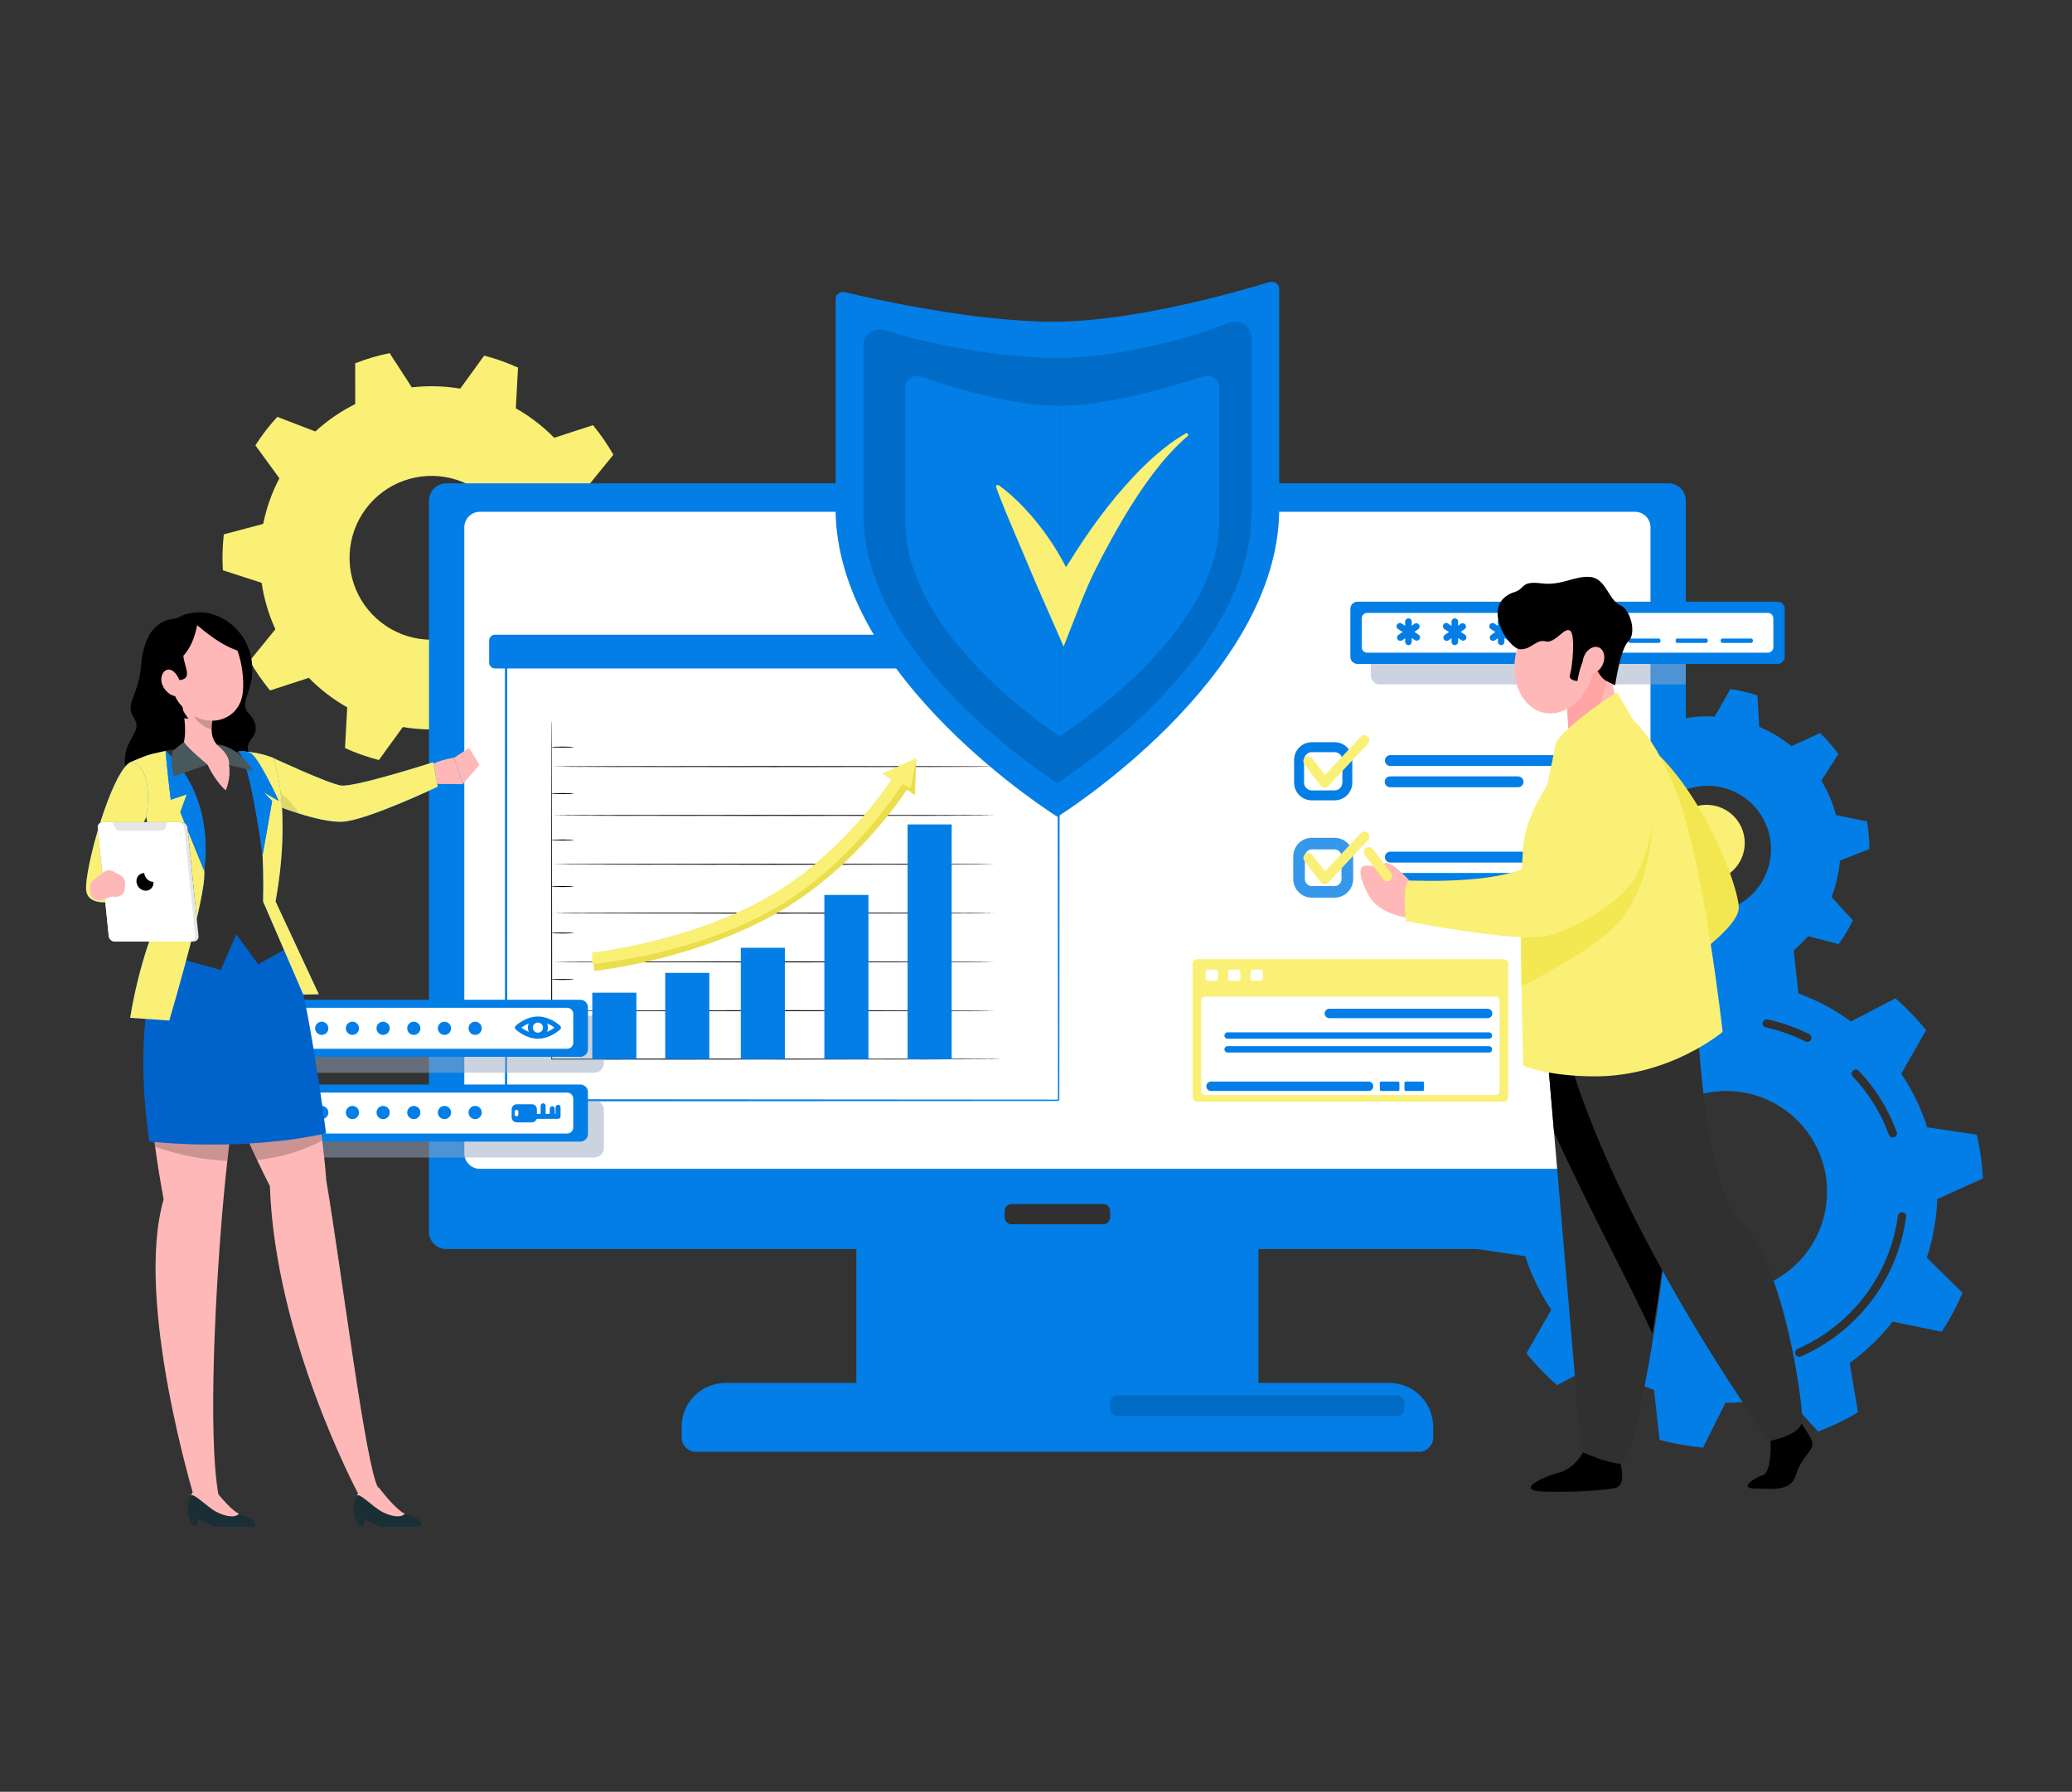 <svg width="303" height="262" viewBox="0 0 303 262" fill="none" xmlns="http://www.w3.org/2000/svg">
<rect x="0" y="0" width="303" height="262" fill="#333333" stroke="none"/>
<g clip-path="url(#clip0_41_752)">
<path d="M93.475 84.994C93.603 83.855 93.668 82.71 93.669 81.565C93.669 80.953 93.65 80.346 93.614 79.743L87.944 77.909C87.601 75.562 86.925 73.276 85.936 71.12L89.695 66.497C88.829 64.972 87.832 63.524 86.717 62.17L81.046 64.019C79.387 62.325 77.497 60.873 75.432 59.706L75.754 53.752C74.158 53.026 72.502 52.439 70.805 51.999L67.302 56.828C64.963 56.434 62.58 56.372 60.223 56.642L56.979 51.634C55.26 51.983 53.575 52.481 51.942 53.121L51.95 59.084C49.825 60.14 47.861 61.49 46.115 63.095L40.551 60.954C39.365 62.248 38.292 63.64 37.345 65.117L40.856 69.934C39.754 72.034 38.957 74.281 38.489 76.606L32.732 78.138C32.604 79.277 32.539 80.422 32.538 81.568C32.538 82.179 32.557 82.787 32.593 83.39L38.264 85.223C38.606 87.57 39.282 89.856 40.271 92.012L36.511 96.636C37.379 98.161 38.375 99.609 39.49 100.963L45.161 99.118C46.82 100.813 48.71 102.265 50.775 103.431L50.453 109.385C52.05 110.112 53.708 110.699 55.407 111.138L58.905 106.309C61.244 106.703 63.627 106.765 65.984 106.495L69.226 111.503C70.945 111.154 72.63 110.656 74.263 110.015L74.255 104.052C76.38 102.997 78.344 101.646 80.09 100.041L85.654 102.186C86.84 100.893 87.913 99.501 88.86 98.024L85.349 93.206C86.451 91.106 87.248 88.859 87.716 86.534L93.475 84.994ZM63.103 93.544C60.733 93.544 58.415 92.842 56.444 91.525C54.472 90.209 52.936 88.338 52.029 86.149C51.121 83.96 50.884 81.551 51.346 79.228C51.809 76.904 52.951 74.769 54.627 73.094C56.304 71.418 58.44 70.278 60.765 69.815C63.09 69.353 65.501 69.59 67.691 70.497C69.881 71.404 71.753 72.939 73.071 74.909C74.388 76.879 75.091 79.195 75.091 81.565C75.091 83.138 74.781 84.696 74.178 86.149C73.576 87.603 72.693 88.923 71.58 90.036C70.467 91.148 69.145 92.03 67.691 92.632C66.237 93.234 64.678 93.544 63.103 93.544Z" fill="#FAF076"/>
<path d="M283.945 194.74C284.712 193.558 285.414 192.335 286.045 191.075C286.382 190.403 286.696 189.723 286.987 189.036L281.764 183.904C282.68 181.135 283.196 178.249 283.296 175.333L289.977 172.317C289.863 170.163 289.565 168.023 289.084 165.921L281.828 164.837C280.936 162.061 279.657 159.425 278.029 157.006L281.666 150.633C280.311 148.957 278.812 147.401 277.188 145.982L270.679 149.367C268.324 147.646 265.737 146.267 262.995 145.269L262.189 137.978C260.106 137.417 257.979 137.037 255.83 136.843L252.554 143.405C249.637 143.397 246.733 143.802 243.928 144.607L238.991 139.187C236.976 139.958 235.03 140.9 233.175 142.002L234.383 149.231C232.014 150.934 229.899 152.967 228.105 155.267L220.928 153.784C220.16 154.966 219.459 156.189 218.828 157.449C218.491 158.122 218.179 158.8 217.885 159.483L223.111 164.618C222.195 167.387 221.679 170.273 221.58 173.189L214.898 176.205C215.012 178.359 215.311 180.499 215.791 182.602L223.046 183.688C223.937 186.464 225.215 189.1 226.845 191.518L223.21 197.889C224.565 199.565 226.064 201.122 227.688 202.54L234.197 199.156C235.593 200.175 237.073 201.076 238.619 201.85C239.679 202.379 240.768 202.848 241.881 203.254L242.687 210.544C244.77 211.105 246.897 211.485 249.045 211.679L252.322 205.117C255.24 205.125 258.143 204.721 260.947 203.916L265.884 209.335C267.9 208.564 269.846 207.622 271.701 206.52L270.494 199.292C272.864 197.589 274.978 195.556 276.773 193.256L283.945 194.74ZM245.836 187.437C243.228 186.133 241.066 184.085 239.623 181.553C238.18 179.021 237.521 176.118 237.729 173.212C237.937 170.305 239.002 167.526 240.791 165.225C242.58 162.923 245.011 161.204 247.778 160.283C250.544 159.363 253.522 159.283 256.334 160.054C259.146 160.825 261.666 162.412 263.575 164.614C265.485 166.816 266.698 169.535 267.061 172.426C267.425 175.317 266.922 178.251 265.617 180.857C263.867 184.351 260.8 187.007 257.09 188.241C253.38 189.474 249.332 189.185 245.836 187.436V187.437Z" fill="#037EE6"/>
<path d="M263.136 198.394C262.995 198.397 262.857 198.35 262.747 198.262C262.636 198.174 262.56 198.051 262.531 197.913C262.503 197.775 262.523 197.631 262.589 197.506C262.654 197.382 262.762 197.284 262.892 197.229C266.798 195.513 270.198 192.822 272.763 189.414C275.328 186.007 276.974 181.997 277.541 177.77C277.564 177.612 277.648 177.469 277.775 177.373C277.903 177.276 278.063 177.234 278.222 177.255C278.38 177.276 278.524 177.359 278.621 177.485C278.719 177.612 278.763 177.772 278.743 177.93C278.148 182.363 276.423 186.569 273.732 190.143C271.041 193.717 267.476 196.54 263.379 198.339C263.302 198.374 263.22 198.393 263.136 198.394Z" fill="#303030"/>
<path d="M276.801 166.345C276.677 166.345 276.555 166.307 276.453 166.236C276.352 166.165 276.274 166.064 276.232 165.947C275.072 162.77 273.272 159.865 270.942 157.413C270.831 157.296 270.771 157.141 270.776 156.98C270.78 156.819 270.848 156.667 270.965 156.556C271.081 156.446 271.237 156.386 271.398 156.39C271.559 156.394 271.711 156.462 271.822 156.579C274.265 159.151 276.153 162.198 277.369 165.53C277.424 165.681 277.417 165.848 277.35 165.993C277.282 166.139 277.16 166.252 277.009 166.307C276.942 166.331 276.872 166.344 276.801 166.345Z" fill="#303030"/>
<path d="M264.299 152.362C264.205 152.362 264.112 152.34 264.028 152.297C262.189 151.377 260.244 150.687 258.236 150.243C258.158 150.226 258.084 150.194 258.019 150.148C257.954 150.103 257.898 150.045 257.855 149.978C257.812 149.911 257.783 149.836 257.769 149.758C257.755 149.679 257.757 149.599 257.774 149.521C257.791 149.444 257.823 149.37 257.869 149.305C257.914 149.24 257.972 149.184 258.039 149.141C258.106 149.098 258.181 149.069 258.26 149.055C258.338 149.041 258.418 149.043 258.496 149.06C260.602 149.525 262.643 150.248 264.571 151.214C264.693 151.275 264.791 151.376 264.849 151.499C264.907 151.623 264.921 151.763 264.89 151.895C264.858 152.028 264.783 152.147 264.676 152.231C264.568 152.316 264.436 152.362 264.299 152.362Z" fill="#303030"/>
<path d="M242.418 146.664C243.262 146.939 244.121 147.166 244.99 147.344C245.455 147.441 245.919 147.517 246.382 147.583L248.649 143.568C250.483 143.671 252.323 143.511 254.112 143.094L257.041 146.658C258.332 146.236 259.585 145.704 260.785 145.067L260.256 140.483C261.799 139.486 263.192 138.277 264.396 136.891L268.865 138.056C269.663 136.958 270.363 135.793 270.959 134.574L267.834 131.176C268.495 129.463 268.91 127.665 269.068 125.836L273.369 124.152C273.369 122.795 273.252 121.441 273.018 120.104L268.49 119.189C268.017 117.416 267.295 115.718 266.347 114.147L268.834 110.264C268.035 109.166 267.143 108.138 266.168 107.193L261.966 109.109C260.542 107.949 258.96 106.998 257.266 106.285L256.993 101.683C256.148 101.409 255.289 101.183 254.42 101.003C253.955 100.906 253.492 100.831 253.028 100.765L250.762 104.78C248.927 104.678 247.088 104.837 245.298 105.254L242.369 101.691C241.079 102.114 239.828 102.647 238.629 103.284L239.156 107.868C237.614 108.865 236.22 110.074 235.017 111.461L230.548 110.296C229.75 111.394 229.049 112.559 228.452 113.778L231.578 117.176C230.917 118.889 230.502 120.687 230.345 122.516L226.043 124.2C226.043 125.557 226.16 126.912 226.395 128.248L230.922 129.163C231.395 130.936 232.117 132.633 233.066 134.204L230.579 138.088C231.378 139.186 232.269 140.213 233.244 141.16L237.442 139.241C238.866 140.401 240.449 141.352 242.142 142.065L242.418 146.664ZM240.615 122.323C240.981 120.526 241.872 118.877 243.175 117.586C244.478 116.295 246.135 115.419 247.937 115.07C249.738 114.72 251.603 114.912 253.296 115.621C254.988 116.33 256.432 117.525 257.445 119.054C258.457 120.584 258.994 122.379 258.986 124.213C258.978 126.047 258.426 127.837 257.399 129.357C256.373 130.878 254.919 132.06 253.22 132.754C251.522 133.449 249.655 133.624 247.857 133.259C246.663 133.016 245.527 132.541 244.517 131.861C243.506 131.18 242.639 130.307 241.966 129.291C241.293 128.276 240.827 127.138 240.594 125.942C240.361 124.746 240.367 123.516 240.61 122.323H240.615Z" fill="#037EE6"/>
<path d="M255.083 122.438C255.246 123.529 255.081 124.643 254.611 125.64C254.14 126.637 253.384 127.472 252.438 128.039C251.493 128.607 250.4 128.881 249.298 128.828C248.196 128.775 247.135 128.396 246.248 127.741C245.362 127.085 244.69 126.181 244.317 125.143C243.944 124.106 243.888 122.981 244.155 121.911C244.422 120.842 245.001 119.875 245.817 119.134C246.634 118.393 247.652 117.911 248.743 117.748C249.468 117.64 250.206 117.676 250.917 117.853C251.628 118.03 252.296 118.345 252.885 118.781C253.474 119.216 253.971 119.764 254.348 120.391C254.725 121.019 254.975 121.714 255.083 122.438Z" fill="#FAF076"/>
<path d="M184.03 202.216V176.845H125.226V202.216H106.105C104.401 202.216 102.766 202.892 101.561 204.097C100.356 205.301 99.679 206.935 99.679 208.638V210.2C99.679 210.754 99.899 211.285 100.291 211.676C100.682 212.067 101.214 212.287 101.767 212.288H207.491C208.045 212.288 208.577 212.068 208.969 211.676C209.36 211.285 209.581 210.754 209.581 210.2V208.638C209.581 206.935 208.903 205.301 207.698 204.097C206.493 202.892 204.858 202.216 203.154 202.216H184.03Z" fill="#037EE6"/>
<path d="M244.002 70.674H65.256C63.864 70.674 62.734 71.803 62.734 73.195V180.122C62.734 181.514 63.864 182.642 65.256 182.642H244.002C245.395 182.642 246.524 181.514 246.524 180.122V73.195C246.524 71.803 245.395 70.674 244.002 70.674Z" fill="#037EE6"/>
<path d="M70.169 74.839H239.09C239.692 74.839 240.27 75.078 240.695 75.503C241.121 75.929 241.36 76.506 241.36 77.108V168.642C241.36 169.244 241.121 169.821 240.696 170.246C240.27 170.671 239.693 170.91 239.091 170.91H70.169C69.567 170.91 68.99 170.671 68.564 170.246C68.138 169.821 67.899 169.244 67.899 168.642V77.108C67.899 76.506 68.138 75.929 68.564 75.504C68.99 75.078 69.567 74.839 70.169 74.839Z" fill="white"/>
<path d="M161.312 176.062H147.949C147.38 176.062 146.919 176.523 146.919 177.092V177.99C146.919 178.558 147.38 179.019 147.949 179.019H161.312C161.88 179.019 162.341 178.558 162.341 177.99V177.092C162.341 176.523 161.88 176.062 161.312 176.062Z" fill="#303030"/>
<path d="M204.293 204.02H163.43C162.829 204.02 162.341 204.507 162.341 205.108V205.98C162.341 206.581 162.829 207.068 163.43 207.068H204.293C204.894 207.068 205.382 206.581 205.382 205.98V205.108C205.382 204.507 204.894 204.02 204.293 204.02Z" fill="#006BC5"/>
<g style="mix-blend-mode:multiply" opacity="0.5">
<path d="M246.524 90.98H201.756C201.416 90.981 201.089 91.117 200.849 91.357C200.608 91.598 200.472 91.924 200.471 92.265V98.794C200.472 99.134 200.608 99.46 200.849 99.701C201.089 99.942 201.416 100.077 201.756 100.078H246.524V90.98Z" fill="#99A8C2"/>
</g>
<path d="M259.956 87.983H198.501C197.933 87.983 197.472 88.444 197.472 89.012V96.052C197.472 96.62 197.933 97.081 198.501 97.081H259.956C260.525 97.081 260.986 96.62 260.986 96.052V89.012C260.986 88.444 260.525 87.983 259.956 87.983Z" fill="#037EE6"/>
<path d="M258.524 89.624H199.934C199.491 89.624 199.132 89.983 199.132 90.425V94.64C199.132 95.083 199.491 95.441 199.934 95.441H258.524C258.967 95.441 259.326 95.083 259.326 94.64V90.425C259.326 89.983 258.967 89.624 258.524 89.624Z" fill="white"/>
<path d="M205.969 94.335C205.84 94.335 205.716 94.283 205.625 94.192C205.534 94.101 205.483 93.978 205.483 93.849V90.957C205.475 90.889 205.481 90.82 205.502 90.754C205.522 90.689 205.556 90.629 205.602 90.577C205.648 90.526 205.704 90.485 205.766 90.457C205.829 90.429 205.897 90.414 205.965 90.414C206.034 90.414 206.102 90.429 206.164 90.457C206.227 90.485 206.283 90.526 206.329 90.577C206.374 90.629 206.408 90.689 206.429 90.754C206.449 90.82 206.456 90.889 206.448 90.957V93.849C206.448 93.977 206.397 94.099 206.308 94.19C206.218 94.281 206.096 94.333 205.969 94.335Z" fill="#037EE6"/>
<path d="M207.58 93.466C207.509 93.572 207.4 93.646 207.275 93.672C207.149 93.698 207.019 93.674 206.912 93.605L204.494 92.015C204.433 91.984 204.379 91.941 204.336 91.888C204.293 91.835 204.261 91.773 204.243 91.707C204.226 91.641 204.222 91.572 204.233 91.504C204.244 91.437 204.269 91.372 204.307 91.315C204.345 91.258 204.394 91.209 204.452 91.173C204.509 91.136 204.574 91.112 204.642 91.102C204.71 91.092 204.779 91.096 204.845 91.115C204.911 91.133 204.972 91.165 205.024 91.209L207.443 92.799C207.549 92.87 207.623 92.979 207.648 93.104C207.674 93.229 207.65 93.359 207.58 93.466Z" fill="#037EE6"/>
<path d="M204.382 93.504C204.31 93.399 204.282 93.27 204.305 93.144C204.328 93.019 204.399 92.907 204.504 92.834L206.884 91.183C206.989 91.127 207.111 91.112 207.227 91.14C207.342 91.168 207.444 91.237 207.512 91.335C207.579 91.433 207.609 91.553 207.594 91.671C207.58 91.789 207.522 91.898 207.433 91.976L205.053 93.627C204.948 93.699 204.818 93.726 204.693 93.703C204.567 93.68 204.455 93.609 204.382 93.504Z" fill="#037EE6"/>
<path d="M212.748 94.335C212.619 94.335 212.496 94.283 212.404 94.192C212.313 94.101 212.262 93.978 212.262 93.849V90.957C212.254 90.889 212.26 90.82 212.281 90.754C212.302 90.689 212.336 90.629 212.381 90.577C212.427 90.526 212.483 90.485 212.545 90.457C212.608 90.429 212.676 90.414 212.745 90.414C212.813 90.414 212.881 90.429 212.944 90.457C213.006 90.485 213.062 90.526 213.108 90.577C213.153 90.629 213.187 90.689 213.208 90.754C213.229 90.82 213.235 90.889 213.227 90.957V93.849C213.227 93.977 213.177 94.099 213.087 94.19C212.997 94.281 212.876 94.333 212.748 94.335Z" fill="#037EE6"/>
<path d="M214.36 93.466C214.289 93.572 214.179 93.646 214.054 93.672C213.929 93.698 213.798 93.674 213.691 93.605L211.273 92.015C211.212 91.984 211.158 91.941 211.115 91.888C211.072 91.835 211.04 91.773 211.023 91.707C211.005 91.641 211.002 91.572 211.013 91.504C211.024 91.437 211.049 91.372 211.086 91.315C211.124 91.258 211.173 91.209 211.231 91.173C211.289 91.136 211.353 91.112 211.421 91.102C211.489 91.092 211.558 91.096 211.624 91.115C211.69 91.133 211.751 91.165 211.804 91.209L214.222 92.799C214.328 92.87 214.401 92.979 214.427 93.104C214.453 93.229 214.429 93.359 214.36 93.466Z" fill="#037EE6"/>
<path d="M211.161 93.504C211.089 93.399 211.062 93.27 211.084 93.144C211.107 93.019 211.178 92.907 211.283 92.834L213.663 91.183C213.768 91.127 213.89 91.112 214.006 91.14C214.122 91.168 214.223 91.237 214.291 91.335C214.359 91.433 214.388 91.553 214.374 91.671C214.359 91.789 214.301 91.898 214.212 91.976L211.833 93.627C211.727 93.699 211.598 93.726 211.472 93.703C211.346 93.68 211.235 93.609 211.161 93.504Z" fill="#037EE6"/>
<path d="M219.526 94.335C219.397 94.335 219.274 94.283 219.183 94.192C219.092 94.101 219.041 93.978 219.041 93.849V90.957C219.032 90.889 219.039 90.82 219.059 90.754C219.08 90.689 219.114 90.629 219.16 90.577C219.205 90.526 219.261 90.485 219.324 90.457C219.386 90.429 219.454 90.414 219.523 90.414C219.591 90.414 219.659 90.429 219.722 90.457C219.785 90.485 219.84 90.526 219.886 90.577C219.932 90.629 219.966 90.689 219.986 90.754C220.007 90.82 220.013 90.889 220.005 90.957V93.849C220.005 93.977 219.955 94.099 219.865 94.19C219.776 94.281 219.654 94.333 219.526 94.335Z" fill="#037EE6"/>
<path d="M221.142 93.466C221.071 93.572 220.961 93.646 220.836 93.672C220.711 93.698 220.581 93.674 220.473 93.605L218.055 92.015C217.994 91.984 217.94 91.941 217.897 91.888C217.854 91.835 217.823 91.773 217.805 91.707C217.787 91.641 217.784 91.572 217.795 91.504C217.806 91.437 217.831 91.372 217.868 91.315C217.906 91.258 217.955 91.209 218.013 91.173C218.071 91.136 218.136 91.112 218.203 91.102C218.271 91.092 218.34 91.096 218.406 91.115C218.472 91.133 218.533 91.165 218.586 91.209L221.004 92.799C221.11 92.87 221.184 92.979 221.209 93.104C221.235 93.229 221.211 93.359 221.142 93.466Z" fill="#037EE6"/>
<path d="M217.941 93.504C217.869 93.399 217.841 93.27 217.864 93.144C217.886 93.019 217.958 92.907 218.062 92.834L220.441 91.183C220.547 91.126 220.669 91.11 220.785 91.138C220.902 91.166 221.003 91.236 221.072 91.334C221.14 91.432 221.169 91.552 221.154 91.67C221.139 91.789 221.081 91.898 220.991 91.976L218.611 93.627C218.506 93.698 218.376 93.726 218.251 93.703C218.125 93.68 218.014 93.609 217.941 93.504Z" fill="#037EE6"/>
<path d="M226.305 94.335C226.176 94.335 226.053 94.283 225.962 94.192C225.87 94.101 225.819 93.978 225.819 93.849V90.957C225.811 90.889 225.818 90.82 225.838 90.754C225.859 90.689 225.893 90.629 225.938 90.577C225.984 90.526 226.04 90.485 226.103 90.457C226.165 90.429 226.233 90.414 226.302 90.414C226.37 90.414 226.438 90.429 226.501 90.457C226.563 90.485 226.619 90.526 226.665 90.577C226.71 90.629 226.745 90.689 226.765 90.754C226.786 90.82 226.792 90.889 226.784 90.957V93.849C226.784 93.977 226.734 94.099 226.644 94.19C226.554 94.281 226.433 94.333 226.305 94.335Z" fill="#316CCC"/>
<path d="M227.918 93.466C227.847 93.572 227.737 93.646 227.612 93.672C227.487 93.698 227.357 93.674 227.249 93.605L224.833 92.015C224.772 91.984 224.718 91.941 224.675 91.888C224.632 91.835 224.6 91.773 224.583 91.707C224.565 91.641 224.562 91.572 224.573 91.504C224.584 91.437 224.609 91.372 224.646 91.315C224.684 91.258 224.733 91.209 224.791 91.173C224.849 91.136 224.914 91.112 224.981 91.102C225.049 91.092 225.118 91.096 225.184 91.115C225.25 91.133 225.311 91.165 225.364 91.209L227.781 92.799C227.887 92.87 227.96 92.979 227.986 93.104C228.011 93.229 227.987 93.359 227.918 93.466Z" fill="#316CCC"/>
<path d="M224.719 93.504C224.647 93.399 224.619 93.269 224.642 93.144C224.665 93.018 224.737 92.907 224.841 92.834L227.22 91.183C227.325 91.126 227.448 91.11 227.564 91.138C227.68 91.166 227.782 91.236 227.85 91.334C227.919 91.432 227.948 91.552 227.933 91.67C227.918 91.789 227.86 91.898 227.77 91.976L225.39 93.627C225.284 93.699 225.155 93.726 225.029 93.703C224.904 93.68 224.792 93.609 224.719 93.504Z" fill="#316CCC"/>
<path d="M233.084 94.335C232.956 94.335 232.832 94.283 232.741 94.192C232.65 94.101 232.599 93.978 232.599 93.849V90.957C232.591 90.889 232.597 90.82 232.617 90.754C232.638 90.689 232.672 90.629 232.718 90.577C232.763 90.526 232.819 90.485 232.882 90.457C232.944 90.429 233.012 90.414 233.081 90.414C233.15 90.414 233.217 90.429 233.28 90.457C233.343 90.485 233.399 90.526 233.444 90.577C233.49 90.629 233.524 90.689 233.544 90.754C233.565 90.82 233.571 90.889 233.563 90.957V93.849C233.563 93.977 233.513 94.099 233.423 94.19C233.334 94.281 233.212 94.333 233.084 94.335Z" fill="#316CCC"/>
<path d="M234.696 93.466C234.626 93.572 234.516 93.646 234.391 93.672C234.266 93.698 234.136 93.674 234.029 93.605L231.611 92.015C231.52 91.939 231.46 91.832 231.443 91.714C231.426 91.597 231.452 91.477 231.518 91.377C231.583 91.278 231.682 91.206 231.797 91.175C231.912 91.144 232.034 91.156 232.14 91.209L234.558 92.799C234.664 92.87 234.738 92.979 234.764 93.104C234.79 93.229 234.766 93.359 234.696 93.466Z" fill="#316CCC"/>
<path d="M231.498 93.504C231.426 93.399 231.399 93.269 231.421 93.144C231.444 93.018 231.516 92.907 231.62 92.834L233.999 91.183C234.105 91.127 234.227 91.112 234.342 91.14C234.458 91.168 234.56 91.237 234.627 91.335C234.695 91.433 234.725 91.553 234.71 91.671C234.695 91.789 234.638 91.898 234.548 91.976L232.169 93.627C232.064 93.699 231.934 93.726 231.808 93.703C231.683 93.68 231.571 93.609 231.498 93.504Z" fill="#316CCC"/>
<path d="M242.566 93.37H238.369C238.231 93.37 238.12 93.481 238.12 93.619V93.762C238.12 93.9 238.231 94.011 238.369 94.011H242.566C242.704 94.011 242.816 93.9 242.816 93.762V93.619C242.816 93.481 242.704 93.37 242.566 93.37Z" fill="#037EE6"/>
<path d="M249.483 93.37H245.286C245.148 93.37 245.037 93.481 245.037 93.619V93.762C245.037 93.9 245.148 94.011 245.286 94.011H249.483C249.621 94.011 249.733 93.9 249.733 93.762V93.619C249.733 93.481 249.621 93.37 249.483 93.37Z" fill="#037EE6"/>
<path d="M256.078 93.37H251.881C251.743 93.37 251.631 93.481 251.631 93.619V93.762C251.631 93.9 251.743 94.011 251.881 94.011H256.078C256.216 94.011 256.328 93.9 256.328 93.762V93.619C256.328 93.481 256.216 93.37 256.078 93.37Z" fill="#037EE6"/>
<path d="M219.847 140.253H175.097C174.71 140.253 174.396 140.567 174.396 140.954V160.396C174.396 160.783 174.71 161.097 175.097 161.097H219.847C220.234 161.097 220.548 160.783 220.548 160.396V140.954C220.548 140.567 220.234 140.253 219.847 140.253Z" fill="#FAF076"/>
<path d="M218.72 145.729H176.224C175.911 145.729 175.658 145.982 175.658 146.295V159.552C175.658 159.864 175.911 160.118 176.224 160.118H218.72C219.032 160.118 219.286 159.864 219.286 159.552V146.295C219.286 145.982 219.032 145.729 218.72 145.729Z" fill="white"/>
<path d="M177.793 141.786H176.613C176.439 141.786 176.299 141.926 176.299 142.099V143.099C176.299 143.272 176.439 143.412 176.613 143.412H177.793C177.966 143.412 178.107 143.272 178.107 143.099V142.099C178.107 141.926 177.966 141.786 177.793 141.786Z" fill="white"/>
<path d="M181.081 141.786H179.9C179.727 141.786 179.586 141.926 179.586 142.099V143.099C179.586 143.272 179.727 143.412 179.9 143.412H181.081C181.254 143.412 181.394 143.272 181.394 143.099V142.099C181.394 141.926 181.254 141.786 181.081 141.786Z" fill="white"/>
<path d="M184.367 141.786H183.187C183.014 141.786 182.873 141.926 182.873 142.099V143.099C182.873 143.272 183.014 143.412 183.187 143.412H184.367C184.541 143.412 184.681 143.272 184.681 143.099V142.099C184.681 141.926 184.541 141.786 184.367 141.786Z" fill="white"/>
<path d="M217.511 148.883H194.434C194.341 148.886 194.249 148.871 194.162 148.838C194.075 148.805 193.996 148.755 193.929 148.69C193.862 148.626 193.809 148.549 193.772 148.463C193.736 148.378 193.717 148.286 193.717 148.193C193.717 148.1 193.736 148.008 193.772 147.923C193.809 147.838 193.862 147.76 193.929 147.696C193.996 147.632 194.075 147.581 194.162 147.548C194.249 147.515 194.341 147.5 194.434 147.503H217.511C217.604 147.5 217.696 147.515 217.783 147.548C217.87 147.581 217.949 147.632 218.016 147.696C218.083 147.76 218.136 147.838 218.173 147.923C218.209 148.008 218.228 148.1 218.228 148.193C218.228 148.286 218.209 148.378 218.173 148.463C218.136 148.549 218.083 148.626 218.016 148.69C217.949 148.755 217.87 148.805 217.783 148.838C217.696 148.871 217.604 148.886 217.511 148.883Z" fill="#037EE6"/>
<path d="M200.157 159.527H177.076C176.898 159.52 176.729 159.444 176.605 159.316C176.481 159.187 176.412 159.015 176.412 158.837C176.412 158.658 176.481 158.487 176.605 158.358C176.729 158.229 176.898 158.154 177.076 158.147H200.157C200.336 158.154 200.505 158.229 200.629 158.358C200.753 158.487 200.822 158.658 200.822 158.837C200.822 159.015 200.753 159.187 200.629 159.316C200.505 159.444 200.336 159.52 200.157 159.527Z" fill="#037EE6"/>
<path d="M204.452 158.147H201.971C201.867 158.147 201.782 158.232 201.782 158.336V159.337C201.782 159.442 201.867 159.527 201.971 159.527H204.452C204.557 159.527 204.642 159.442 204.642 159.337V158.336C204.642 158.232 204.557 158.147 204.452 158.147Z" fill="#037EE6"/>
<path d="M208.052 158.147H205.57C205.466 158.147 205.381 158.232 205.381 158.336V159.337C205.381 159.442 205.466 159.527 205.57 159.527H208.052C208.156 159.527 208.241 159.442 208.241 159.337V158.336C208.241 158.232 208.156 158.147 208.052 158.147Z" fill="#037EE6"/>
<path d="M217.733 151.889H179.518C179.393 151.889 179.274 151.839 179.186 151.752C179.099 151.664 179.049 151.545 179.049 151.421C179.049 151.297 179.099 151.178 179.186 151.09C179.274 151.002 179.393 150.953 179.518 150.953H217.733C217.857 150.953 217.976 151.002 218.064 151.09C218.152 151.178 218.201 151.297 218.201 151.421C218.201 151.545 218.152 151.664 218.064 151.752C217.976 151.839 217.857 151.889 217.733 151.889Z" fill="#037EE6"/>
<path d="M217.733 153.909H179.518C179.393 153.909 179.274 153.86 179.186 153.772C179.099 153.684 179.049 153.565 179.049 153.441C179.049 153.317 179.099 153.198 179.186 153.11C179.274 153.023 179.393 152.973 179.518 152.973H217.733C217.857 152.973 217.976 153.023 218.064 153.11C218.152 153.198 218.201 153.317 218.201 153.441C218.201 153.565 218.152 153.684 218.064 153.772C217.976 153.86 217.857 153.909 217.733 153.909Z" fill="#037EE6"/>
<path d="M195.161 117.033H191.84C191.152 117.032 190.492 116.759 190.005 116.272C189.518 115.786 189.245 115.126 189.244 114.438V111.12C189.245 110.432 189.519 109.773 190.005 109.287C190.492 108.801 191.152 108.527 191.84 108.527H195.161C195.849 108.528 196.508 108.801 196.995 109.287C197.481 109.773 197.755 110.432 197.755 111.12V114.438C197.755 115.126 197.481 115.785 196.995 116.272C196.508 116.758 195.849 117.032 195.161 117.033ZM191.84 109.983C191.538 109.983 191.248 110.103 191.034 110.317C190.82 110.53 190.7 110.82 190.699 111.122V114.44C190.699 114.743 190.82 115.033 191.034 115.246C191.247 115.46 191.538 115.58 191.84 115.58H195.161C195.463 115.58 195.753 115.46 195.966 115.246C196.18 115.032 196.3 114.742 196.3 114.44V111.122C196.3 110.82 196.18 110.53 195.966 110.317C195.752 110.103 195.463 109.983 195.161 109.983H191.84Z" fill="#037EE6"/>
<g opacity="0.8">
<path d="M195.161 131.258H191.84C191.119 131.258 190.427 130.971 189.917 130.462C189.407 129.952 189.12 129.26 189.12 128.539V125.226C189.12 124.505 189.407 123.813 189.917 123.304C190.427 122.794 191.119 122.507 191.84 122.507H195.161C195.882 122.507 196.574 122.794 197.084 123.304C197.595 123.813 197.881 124.505 197.881 125.226V128.544C197.88 129.264 197.593 129.955 197.083 130.463C196.573 130.972 195.882 131.258 195.161 131.258ZM191.84 124.205C191.706 124.206 191.574 124.232 191.45 124.283C191.326 124.335 191.214 124.41 191.119 124.505C191.025 124.599 190.95 124.712 190.899 124.836C190.847 124.959 190.821 125.092 190.821 125.226V128.544C190.821 128.814 190.929 129.073 191.12 129.264C191.311 129.455 191.57 129.563 191.84 129.563H195.161C195.431 129.562 195.69 129.455 195.881 129.264C196.072 129.073 196.18 128.814 196.18 128.544V125.226C196.18 124.956 196.072 124.697 195.881 124.506C195.69 124.315 195.431 124.208 195.161 124.207L191.84 124.205Z" fill="#037EE6"/>
</g>
<path d="M193.707 115.166H193.672C193.567 115.161 193.463 115.133 193.37 115.084C193.276 115.035 193.194 114.966 193.13 114.882L190.743 111.775C190.626 111.622 190.574 111.429 190.599 111.238C190.624 111.046 190.724 110.873 190.878 110.755C191.031 110.638 191.224 110.586 191.416 110.611C191.607 110.637 191.781 110.737 191.898 110.89L193.762 113.317L198.991 107.721C199.056 107.651 199.135 107.594 199.222 107.554C199.309 107.514 199.403 107.492 199.498 107.489C199.594 107.485 199.689 107.5 199.779 107.534C199.869 107.567 199.951 107.618 200.021 107.683C200.092 107.748 200.148 107.826 200.188 107.913C200.228 108 200.25 108.094 200.254 108.189C200.258 108.285 200.242 108.38 200.209 108.47C200.176 108.56 200.125 108.642 200.06 108.712L194.24 114.935C194.172 115.008 194.089 115.066 193.997 115.106C193.906 115.145 193.807 115.166 193.707 115.166Z" fill="#FAF076"/>
<path d="M193.707 129.269H193.672C193.567 129.265 193.463 129.237 193.37 129.188C193.276 129.139 193.194 129.07 193.13 128.986L190.743 125.879C190.629 125.726 190.579 125.534 190.606 125.344C190.632 125.155 190.732 124.983 190.884 124.867C191.036 124.751 191.227 124.699 191.417 124.723C191.607 124.747 191.78 124.844 191.898 124.995L193.762 127.422L198.991 121.828C199.123 121.686 199.305 121.603 199.499 121.595C199.692 121.588 199.88 121.658 200.022 121.79C200.164 121.921 200.247 122.104 200.254 122.297C200.261 122.49 200.191 122.678 200.06 122.82L194.249 129.042C194.18 129.116 194.095 129.174 194.002 129.213C193.909 129.252 193.808 129.271 193.707 129.269Z" fill="#FAF076"/>
<path d="M203.315 112.006H228.395C228.606 112.006 228.808 111.923 228.957 111.774C229.106 111.625 229.19 111.423 229.19 111.212C229.19 111.002 229.106 110.8 228.957 110.651C228.808 110.502 228.606 110.418 228.395 110.418H203.315C203.104 110.418 202.902 110.502 202.753 110.651C202.604 110.8 202.52 111.002 202.52 111.212C202.52 111.423 202.604 111.625 202.753 111.774C202.902 111.923 203.104 112.006 203.315 112.006Z" fill="#037EE6"/>
<path d="M203.315 115.113H221.968C222.074 115.117 222.181 115.099 222.28 115.061C222.38 115.023 222.471 114.965 222.547 114.891C222.624 114.817 222.685 114.728 222.727 114.63C222.769 114.532 222.79 114.426 222.79 114.319C222.79 114.213 222.769 114.107 222.727 114.009C222.685 113.911 222.624 113.822 222.547 113.748C222.471 113.674 222.38 113.616 222.28 113.578C222.181 113.54 222.074 113.522 221.968 113.526H203.315C203.208 113.522 203.102 113.54 203.002 113.578C202.902 113.616 202.812 113.674 202.735 113.748C202.658 113.822 202.597 113.911 202.555 114.009C202.514 114.107 202.492 114.213 202.492 114.319C202.492 114.426 202.514 114.532 202.555 114.63C202.597 114.728 202.658 114.817 202.735 114.891C202.812 114.965 202.902 115.023 203.002 115.061C203.102 115.099 203.208 115.117 203.315 115.113Z" fill="#037EE6"/>
<path d="M203.315 126.125H228.395C228.499 126.125 228.603 126.104 228.699 126.064C228.796 126.024 228.883 125.966 228.957 125.892C229.031 125.818 229.089 125.731 229.129 125.635C229.169 125.538 229.19 125.435 229.19 125.331C229.19 125.226 229.169 125.123 229.129 125.027C229.089 124.93 229.031 124.843 228.957 124.769C228.883 124.695 228.796 124.637 228.699 124.597C228.603 124.557 228.499 124.536 228.395 124.536H203.315C203.104 124.536 202.902 124.62 202.753 124.769C202.604 124.918 202.52 125.12 202.52 125.331C202.52 125.541 202.604 125.743 202.753 125.892C202.902 126.041 203.104 126.125 203.315 126.125Z" fill="#037EE6"/>
<path d="M203.315 129.233H225.289C225.5 129.233 225.702 129.149 225.851 129C226 128.851 226.084 128.649 226.084 128.438C226.084 128.228 226 128.026 225.851 127.877C225.702 127.728 225.5 127.644 225.289 127.644H203.315C203.104 127.644 202.902 127.728 202.753 127.877C202.604 128.026 202.52 128.228 202.52 128.438C202.52 128.649 202.604 128.851 202.753 129C202.902 129.149 203.104 129.233 203.315 129.233Z" fill="#037EE6"/>
<path d="M232.191 210.713C232.191 210.713 231.235 214.402 227.983 215.332C224.731 216.262 221.563 218.071 226.131 218.126C231.141 218.188 234.013 217.952 236.095 217.603C238.177 217.255 236.814 213.586 236.484 211.839C236.153 210.092 232.191 210.713 232.191 210.713Z" fill="black"/>
<path d="M258.815 208.319C258.815 208.319 259.457 215.099 257.825 215.682C256.194 216.264 254.328 217.661 256.66 217.661C258.991 217.661 261.874 218.212 262.629 215.682C263.548 212.595 265.629 212.075 264.886 210.504C264.144 208.933 261.904 206.016 261.904 206.016L258.815 208.319Z" fill="black"/>
<path d="M224.811 136.941L231.245 212.276C231.245 212.276 234.587 213.82 236.997 214.053C239.406 214.286 244.389 181.106 243.966 174.829C243.544 168.553 248.319 148.632 247.213 142.175C246.106 135.718 224.811 136.941 224.811 136.941Z" fill="#303030"/>
<path d="M237.686 137.372C237.232 137.311 236.774 137.257 236.317 137.209L225.201 141.507L227.252 165.517C232.578 177.217 238.418 187.847 241.62 194.983C243.078 186.488 244.166 177.75 243.966 174.837C243.762 171.816 244.765 165.63 245.734 159.303L237.686 137.372Z" fill="black"/>
<path d="M227.983 149.24C234.221 176.95 258.744 210.713 258.717 210.713C258.691 210.713 263.302 209.918 263.535 207.822C263.768 205.726 260.917 184.858 254.679 178.793C248.441 172.728 248.015 143.925 248.015 143.925L227.983 149.24Z" fill="#303030"/>
<path d="M242.691 110.503C249.704 117.556 254.208 129.682 254.27 132.683C254.332 135.684 246.179 141.038 246.179 141.038L242.691 110.503Z" fill="#F3E751"/>
<path d="M234.797 94.941L237.576 108.758L229.977 116.934L228.966 100.179L234.797 94.941Z" fill="#FFB8B8"/>
<path d="M237.575 104.449C237.575 104.449 241.159 105.711 245.148 115.827C249.137 125.942 251.909 150.886 251.909 150.886C251.909 150.886 244.244 157.391 233.271 157.391C226.276 157.391 222.746 155.819 222.746 155.819C222.746 155.819 222.047 132.313 222.746 123.829C223.446 115.344 234.113 104.236 237.575 104.449Z" fill="#FAF076"/>
<path d="M231.879 106.569C234.137 103.941 234.974 99.926 235.285 97.368L234.846 95.184L234.28 95.405L228.966 100.179L229.486 108.799C230.371 108.155 231.175 107.407 231.879 106.569Z" fill="#FFA5A5"/>
<path d="M233.061 97.986C232.187 102.098 228.932 104.892 225.786 104.225C222.641 103.558 220.799 99.685 221.671 95.572C222.544 91.46 225.8 88.668 228.945 89.334C232.089 90 233.933 93.873 233.061 97.986Z" fill="#FFB8B8"/>
<path d="M236.501 101.329L238.883 105.348L226.264 114.776C226.264 114.776 227.214 110.407 227.469 108.799C227.725 107.19 236.297 100.99 236.501 101.329Z" fill="#FAF076"/>
<path d="M221.557 86.54C216.257 88.206 220.586 94.88 222.292 94.941C223.998 95.003 224.616 93.417 226.015 93.783C227.414 94.149 228.735 91.665 229.588 92.207C230.441 92.75 229.899 97.797 229.588 98.651C229.277 99.505 230.675 99.583 230.675 99.583C230.675 99.583 231.245 96.011 232.126 96.244C233.006 96.477 233.66 98.963 234.925 99.583L236.188 100.204C236.188 100.204 236.966 94.815 238.131 93.783C239.297 92.751 238.566 89.18 236.911 88.481C235.257 87.782 234.857 84.598 232.571 84.367C230.286 84.136 228.42 85.687 225.391 85.299C222.362 84.91 223.04 86.074 221.557 86.54Z" fill="black"/>
<path d="M234.398 97.118C233.962 98.143 232.992 98.713 232.231 98.39C231.471 98.067 231.209 96.974 231.649 95.949C232.089 94.924 233.054 94.354 233.815 94.677C234.576 95.001 234.834 96.093 234.398 97.118Z" fill="#FFB8B8"/>
<path d="M240.154 111.966C240.154 111.966 227.152 126.418 222.473 130.888C222.41 135.05 222.442 139.899 222.504 144.209C225.039 142.962 232.087 139.315 236.098 135.449C241.05 130.674 243.26 119.729 240.154 111.966Z" fill="#F3E752"/>
<path d="M206.904 129.692C206.904 129.692 203.795 125.844 202.554 126.214C201.312 126.584 200.845 126.644 199.758 126.585C198.671 126.526 198.592 128.096 200.146 130.92C201.701 133.744 205.895 134.311 206.904 134.261C207.913 134.21 206.904 129.692 206.904 129.692Z" fill="#FFB8B8"/>
<path d="M238.702 108.799C243.731 110.135 242.095 122.876 239.261 128.133C237.221 131.914 230.42 135.768 226.263 136.85C222.106 137.932 205.605 134.698 205.605 134.698C205.605 134.698 204.942 128.758 206.197 128.758C207.452 128.758 220.811 129.4 224.811 125.787C228.811 122.173 232.63 107.185 238.702 108.799Z" fill="#FAF076"/>
<path d="M202.885 128.861C202.772 128.861 202.66 128.835 202.559 128.784C202.458 128.734 202.37 128.66 202.302 128.569L199.609 125.044C199.548 124.969 199.503 124.882 199.476 124.788C199.449 124.695 199.441 124.597 199.453 124.501C199.465 124.404 199.495 124.311 199.544 124.227C199.592 124.142 199.656 124.069 199.734 124.01C199.811 123.951 199.899 123.908 199.993 123.883C200.087 123.859 200.185 123.854 200.282 123.868C200.378 123.882 200.47 123.915 200.553 123.966C200.636 124.016 200.708 124.083 200.765 124.162L203.458 127.688C203.54 127.796 203.589 127.924 203.602 128.058C203.614 128.192 203.589 128.328 203.53 128.448C203.47 128.569 203.377 128.671 203.263 128.743C203.148 128.814 203.016 128.852 202.881 128.853L202.885 128.861Z" fill="#FAF076"/>
<path d="M154.814 94.039H74.004V160.889H154.814V94.039Z" fill="white"/>
<path d="M154.814 160.889C154.814 160.423 154.792 134.325 154.758 94.039L154.814 94.096L74.011 94.106H74.004L74.072 94.039C74.072 118.239 74.066 141.077 74.064 160.889L74.004 160.829L154.814 160.889L74.004 160.948H73.945V160.889C73.945 141.077 73.94 118.239 73.938 94.039V93.973H74.011L154.814 93.984H154.87V94.039C154.837 134.325 154.814 160.423 154.814 160.889Z" fill="#1A2E35"/>
<path d="M154.814 160.889C154.814 160.423 154.792 134.325 154.758 94.039L154.814 94.096L74.011 94.106H74.004L74.072 94.039C74.072 118.239 74.066 141.077 74.064 160.889L74.004 160.829L154.814 160.889L74.004 160.948H73.945V160.889C73.945 141.077 73.94 118.239 73.938 94.039V93.973H74.011L154.814 93.984H154.87V94.039C154.837 134.325 154.814 160.423 154.814 160.889Z" stroke="#037EE6" stroke-width="0.2"/>
<path d="M156.469 92.818H72.377C71.91 92.818 71.531 93.197 71.531 93.664V96.9C71.531 97.367 71.91 97.745 72.377 97.745H156.469C156.936 97.745 157.315 97.367 157.315 96.9V93.664C157.315 93.197 156.936 92.818 156.469 92.818Z" fill="#037EE6"/>
<path d="M145.525 112.088C145.525 112.125 131.038 112.155 113.174 112.155C95.31 112.155 80.818 112.125 80.818 112.088C80.818 112.051 95.302 112.022 113.174 112.022C131.046 112.022 145.525 112.051 145.525 112.088Z" fill="black" stroke="black" stroke-width="0.01"/>
<path d="M145.525 119.229C145.525 119.266 131.038 119.296 113.174 119.296C95.31 119.296 80.818 119.266 80.818 119.229C80.818 119.192 95.302 119.162 113.174 119.162C131.046 119.162 145.525 119.192 145.525 119.229Z" fill="black" stroke="black" stroke-width="0.01"/>
<path d="M145.525 126.369C145.525 126.406 131.038 126.436 113.174 126.436C95.31 126.436 80.818 126.406 80.818 126.369C80.818 126.333 95.302 126.302 113.174 126.302C131.046 126.302 145.525 126.333 145.525 126.369Z" fill="black" stroke="black" stroke-width="0.01"/>
<path d="M145.525 133.51C145.525 133.546 131.038 133.576 113.174 133.576C95.31 133.576 80.818 133.546 80.818 133.51C80.818 133.474 95.302 133.443 113.174 133.443C131.046 133.443 145.525 133.478 145.525 133.51Z" fill="black" stroke="black" stroke-width="0.01"/>
<path d="M145.525 140.65C145.525 140.687 131.038 140.717 113.174 140.717C95.31 140.717 80.818 140.687 80.818 140.65C80.818 140.613 95.302 140.584 113.174 140.584C131.046 140.584 145.525 140.613 145.525 140.65Z" fill="black" stroke="black" stroke-width="0.01"/>
<path d="M145.525 147.791C145.525 147.828 131.038 147.858 113.174 147.858C95.31 147.858 80.818 147.828 80.818 147.791C80.818 147.754 95.302 147.725 113.174 147.725C131.046 147.725 145.525 147.75 145.525 147.791Z" fill="black" stroke="black" stroke-width="0.01"/>
<path d="M146.112 154.865C146.112 154.865 146.015 154.865 145.821 154.871L144.946 154.878L141.6 154.891L129.294 154.911L88.694 154.931H80.603V154.865C80.612 140.896 80.62 128.554 80.626 119.702C80.635 115.279 80.641 111.729 80.645 109.28C80.651 108.059 80.655 107.114 80.657 106.47C80.657 106.152 80.659 105.909 80.664 105.742C80.664 105.579 80.67 105.495 80.67 105.495C80.67 105.495 80.67 105.579 80.675 105.742C80.681 105.905 80.675 106.152 80.682 106.47C80.682 107.114 80.688 108.059 80.694 109.28C80.694 111.729 80.705 115.279 80.713 119.702C80.719 128.555 80.727 140.896 80.736 154.865L80.67 154.799H88.693L129.293 154.818L141.599 154.839L144.945 154.852L145.82 154.859C146.012 154.86 146.112 154.865 146.112 154.865Z" fill="black" stroke="black" stroke-width="0.01"/>
<path d="M83.868 109.249C83.868 109.286 83.151 109.316 82.267 109.316C81.383 109.316 80.666 109.286 80.666 109.249C80.666 109.212 81.383 109.183 82.267 109.183C83.151 109.183 83.868 109.212 83.868 109.249Z" fill="black" stroke="black" stroke-width="0.01"/>
<path d="M83.868 116.042C83.868 116.079 83.151 116.109 82.267 116.109C81.383 116.109 80.666 116.079 80.666 116.042C80.666 116.005 81.383 115.975 82.267 115.975C83.151 115.975 83.868 116.003 83.868 116.042Z" fill="black" stroke="black" stroke-width="0.01"/>
<path d="M83.868 122.835C83.868 122.872 83.151 122.902 82.267 122.902C81.383 122.902 80.666 122.872 80.666 122.835C80.666 122.799 81.383 122.768 82.267 122.768C83.151 122.768 83.868 122.799 83.868 122.835Z" fill="black" stroke="black" stroke-width="0.01"/>
<path d="M83.868 129.629C83.868 129.666 83.151 129.695 82.267 129.695C81.383 129.695 80.666 129.666 80.666 129.629C80.666 129.592 81.383 129.562 82.267 129.562C83.151 129.562 83.868 129.595 83.868 129.629Z" fill="black" stroke="black" stroke-width="0.01"/>
<path d="M83.868 136.422C83.868 136.459 83.151 136.488 82.267 136.488C81.383 136.488 80.666 136.459 80.666 136.422C80.666 136.385 81.383 136.355 82.267 136.355C83.151 136.355 83.868 136.385 83.868 136.422Z" fill="black" stroke="black" stroke-width="0.01"/>
<path d="M83.868 143.215C83.868 143.251 83.151 143.281 82.267 143.281C81.383 143.281 80.666 143.251 80.666 143.215C80.666 143.179 81.383 143.148 82.267 143.148C83.151 143.148 83.868 143.178 83.868 143.215Z" fill="black" stroke="black" stroke-width="0.01"/>
<path d="M154.126 47.041C165.705 47.041 180.919 42.687 185.619 41.252C186.33 41.035 187.065 41.52 187.065 42.207V74.396C187.065 99.268 154.63 119.431 154.63 119.431C154.63 119.431 122.195 99.268 122.195 74.396V43.7C122.195 43.041 122.875 42.56 123.571 42.729C128.043 43.797 142.547 47.041 154.126 47.041Z" fill="#037EE6"/>
<path d="M154.63 52.336C163.317 52.336 174.117 49.488 179.543 47.242C181.161 46.572 182.994 47.656 182.994 49.281V75.106C182.994 96.854 154.626 114.49 154.626 114.49C154.626 114.49 126.258 96.857 126.258 75.106V50.407C126.258 48.843 127.959 47.763 129.561 48.307C134.938 50.139 145.86 52.336 154.63 52.336Z" fill="#006CC8"/>
<path d="M154.929 59.342V107.624C154.929 107.624 132.371 93.255 132.371 76.19V56.624C132.371 55.483 133.615 54.697 134.779 55.101C138.992 56.564 147.919 59.342 154.929 59.342Z" fill="#037EE6"/>
<path d="M154.929 59.342V107.624C154.929 107.624 178.292 93.255 178.292 76.19V56.578C178.292 55.45 177.071 54.663 175.913 55.045C171.54 56.493 162.028 59.342 154.929 59.342Z" fill="#037EE6"/>
<path d="M146.062 70.963C146.413 71.216 146.749 71.479 147.079 71.747C147.409 72.015 147.735 72.279 148.051 72.575C148.366 72.87 148.677 73.157 148.983 73.459C149.135 73.609 149.293 73.759 149.439 73.912L149.874 74.376C150.166 74.685 150.451 75.001 150.734 75.319C151.017 75.638 151.278 75.97 151.551 76.296C151.824 76.622 152.078 76.962 152.337 77.3C152.466 77.468 152.593 77.638 152.72 77.809C152.846 77.98 152.974 78.15 153.093 78.326C153.336 78.674 153.574 79.027 153.812 79.379C154.05 79.732 154.27 80.096 154.492 80.458C154.713 80.82 154.93 81.188 155.142 81.558L155.454 82.115C155.557 82.303 155.654 82.493 155.752 82.683C155.85 82.874 155.946 83.062 156.043 83.254L156.316 83.837C156.497 84.225 156.666 84.62 156.827 85.018C156.988 85.416 157.141 85.821 157.285 86.234C157.357 86.439 157.425 86.646 157.493 86.86C157.526 86.967 157.561 87.068 157.59 87.181L157.694 87.535L153.225 87.267C153.322 87.099 153.393 86.961 153.48 86.813L153.736 86.381C153.906 86.096 154.076 85.811 154.251 85.53L155.304 83.853L157.419 80.528C158.131 79.427 158.866 78.341 159.622 77.267C160.376 76.193 161.169 75.145 161.976 74.109C162.783 73.073 163.628 72.065 164.502 71.081C165.376 70.098 166.277 69.139 167.214 68.217C168.153 67.294 169.137 66.419 170.164 65.596C170.675 65.182 171.203 64.791 171.745 64.418C172.286 64.045 172.837 63.691 173.407 63.367C173.458 63.342 173.517 63.336 173.572 63.35C173.628 63.364 173.676 63.397 173.71 63.444C173.743 63.49 173.758 63.547 173.754 63.604C173.749 63.661 173.724 63.715 173.684 63.755C173.196 64.172 172.725 64.604 172.271 65.05C171.816 65.497 171.379 65.959 170.952 66.43C170.524 66.901 170.109 67.381 169.709 67.874C169.309 68.368 168.917 68.868 168.533 69.373C167.766 70.384 167.039 71.425 166.341 72.485C165.994 73.017 165.649 73.553 165.313 74.088C164.977 74.623 164.647 75.169 164.323 75.714C163.67 76.804 163.05 77.911 162.434 79.021C161.818 80.131 161.229 81.254 160.65 82.384C160.359 82.949 160.077 83.516 159.802 84.088C159.527 84.66 159.265 85.237 159.013 85.819C158.761 86.401 158.517 86.984 158.28 87.567L157.927 88.44L157.593 89.294L155.541 94.537L153.122 89.026L152.21 86.947C152.127 86.769 152.05 86.589 151.974 86.408C151.897 86.228 151.811 86.05 151.736 85.869L151.271 84.781L149.412 80.379C149.259 80.008 149.09 79.644 148.939 79.27L148.705 78.711L148.464 78.155C148.308 77.781 148.144 77.411 147.992 77.031C147.841 76.65 147.667 76.285 147.514 75.904C147.362 75.522 147.204 75.141 147.044 74.767C146.884 74.393 146.732 74.007 146.581 73.619C146.429 73.232 146.263 72.842 146.112 72.444C145.962 72.046 145.81 71.647 145.677 71.237C145.667 71.205 145.663 71.171 145.665 71.138C145.668 71.105 145.677 71.073 145.692 71.043C145.707 71.013 145.728 70.987 145.754 70.965C145.779 70.944 145.809 70.927 145.84 70.917C145.878 70.907 145.918 70.906 145.956 70.914C145.995 70.922 146.031 70.939 146.062 70.963Z" fill="#FAF076"/>
<g style="mix-blend-mode:multiply" opacity="0.5">
<path d="M88.311 167.862V162.313C88.31 161.943 88.162 161.588 87.9 161.326C87.638 161.065 87.283 160.917 86.913 160.916H45.269V169.26H86.913C87.284 169.259 87.639 169.111 87.901 168.849C88.163 168.587 88.31 168.232 88.311 167.862Z" fill="#99A8C2"/>
</g>
<g style="mix-blend-mode:multiply" opacity="0.5">
<path d="M86.913 148.519H45.269V156.863H86.913C87.283 156.861 87.638 156.714 87.9 156.452C88.162 156.19 88.31 155.836 88.311 155.465V149.916C88.31 149.546 88.162 149.191 87.9 148.929C87.638 148.668 87.283 148.52 86.913 148.519Z" fill="#99A8C2"/>
</g>
<path d="M84.86 146.19H42.031C41.413 146.19 40.911 146.691 40.911 147.309V153.414C40.911 154.032 41.413 154.533 42.031 154.533H84.86C85.479 154.533 85.98 154.032 85.98 153.414V147.309C85.98 146.691 85.479 146.19 84.86 146.19Z" fill="#037EE6"/>
<path d="M82.93 147.365H43.963C43.464 147.365 43.06 147.769 43.06 148.267V152.455C43.06 152.953 43.464 153.357 43.963 153.357H82.93C83.428 153.357 83.832 152.953 83.832 152.455V148.267C83.832 147.769 83.428 147.365 82.93 147.365Z" fill="white"/>
<path d="M84.86 158.586H42.031C41.413 158.586 40.911 159.087 40.911 159.705V165.81C40.911 166.428 41.413 166.929 42.031 166.929H84.86C85.479 166.929 85.98 166.428 85.98 165.81V159.705C85.98 159.087 85.479 158.586 84.86 158.586Z" fill="#037EE6"/>
<path d="M82.93 159.762H43.963C43.464 159.762 43.06 160.165 43.06 160.664V164.851C43.06 165.349 43.464 165.753 43.963 165.753H82.93C83.428 165.753 83.832 165.349 83.832 164.851V160.664C83.832 160.165 83.428 159.762 82.93 159.762Z" fill="white"/>
<path d="M48.02 150.362C48.02 150.553 47.963 150.739 47.857 150.898C47.751 151.057 47.6 151.181 47.424 151.254C47.248 151.327 47.053 151.346 46.866 151.309C46.678 151.272 46.506 151.18 46.371 151.045C46.236 150.91 46.144 150.738 46.107 150.551C46.07 150.363 46.089 150.169 46.162 149.993C46.235 149.816 46.359 149.666 46.518 149.56C46.677 149.454 46.864 149.397 47.055 149.398C47.311 149.398 47.556 149.499 47.737 149.68C47.918 149.861 48.02 150.106 48.02 150.362ZM51.541 149.398C51.35 149.397 51.163 149.454 51.005 149.56C50.846 149.666 50.722 149.816 50.648 149.993C50.575 150.169 50.556 150.363 50.593 150.551C50.63 150.738 50.722 150.91 50.858 151.045C50.993 151.18 51.165 151.272 51.352 151.309C51.54 151.346 51.734 151.327 51.91 151.254C52.087 151.181 52.238 151.057 52.344 150.898C52.45 150.739 52.506 150.553 52.506 150.362C52.505 150.106 52.403 149.862 52.222 149.681C52.041 149.501 51.796 149.4 51.54 149.4L51.541 149.398ZM56.027 149.398C55.836 149.398 55.649 149.454 55.49 149.56C55.331 149.666 55.208 149.817 55.135 149.993C55.062 150.17 55.042 150.364 55.08 150.551C55.117 150.738 55.209 150.91 55.344 151.045C55.48 151.18 55.652 151.272 55.839 151.309C56.026 151.346 56.221 151.327 56.397 151.254C56.574 151.181 56.724 151.057 56.83 150.898C56.936 150.739 56.993 150.552 56.992 150.362C56.992 150.106 56.889 149.861 56.708 149.681C56.527 149.501 56.282 149.4 56.026 149.4L56.027 149.398ZM60.513 149.398C60.322 149.398 60.136 149.454 59.977 149.56C59.818 149.666 59.694 149.817 59.621 149.993C59.548 150.17 59.529 150.364 59.566 150.551C59.604 150.738 59.696 150.91 59.831 151.045C59.966 151.18 60.138 151.272 60.325 151.309C60.513 151.346 60.707 151.327 60.883 151.254C61.06 151.181 61.211 151.057 61.317 150.898C61.423 150.739 61.479 150.552 61.479 150.362C61.479 150.235 61.453 150.11 61.405 149.993C61.356 149.876 61.285 149.77 61.195 149.681C61.105 149.592 60.999 149.521 60.882 149.473C60.764 149.425 60.639 149.4 60.512 149.4L60.513 149.398ZM65 149.398C64.809 149.397 64.622 149.454 64.463 149.56C64.304 149.666 64.18 149.816 64.107 149.993C64.034 150.169 64.014 150.363 64.052 150.551C64.089 150.738 64.181 150.91 64.316 151.045C64.451 151.18 64.623 151.272 64.811 151.309C64.998 151.346 65.192 151.327 65.369 151.254C65.545 151.181 65.696 151.057 65.802 150.898C65.908 150.739 65.965 150.553 65.964 150.362C65.964 150.106 65.862 149.862 65.68 149.681C65.499 149.501 65.254 149.4 64.999 149.4L65 149.398ZM69.486 149.398C69.295 149.397 69.108 149.454 68.949 149.56C68.79 149.666 68.666 149.816 68.593 149.993C68.52 150.169 68.501 150.363 68.538 150.551C68.575 150.738 68.667 150.91 68.802 151.045C68.937 151.18 69.109 151.272 69.297 151.309C69.484 151.346 69.679 151.327 69.855 151.254C70.032 151.181 70.182 151.057 70.288 150.898C70.394 150.739 70.451 150.553 70.451 150.362C70.45 150.107 70.349 149.863 70.168 149.683C69.989 149.503 69.745 149.401 69.49 149.4L69.486 149.398Z" fill="#037EE6"/>
<path d="M48.02 162.676C48.02 162.867 47.963 163.054 47.857 163.213C47.751 163.371 47.6 163.495 47.424 163.568C47.248 163.642 47.053 163.661 46.866 163.624C46.678 163.586 46.506 163.494 46.371 163.359C46.236 163.224 46.144 163.052 46.107 162.865C46.07 162.678 46.089 162.484 46.162 162.307C46.235 162.131 46.359 161.98 46.518 161.874C46.677 161.768 46.864 161.712 47.055 161.712C47.311 161.712 47.556 161.814 47.737 161.995C47.918 162.175 48.02 162.42 48.02 162.676ZM51.541 161.712C51.35 161.712 51.163 161.768 51.005 161.874C50.846 161.98 50.722 162.131 50.648 162.307C50.575 162.484 50.556 162.678 50.593 162.865C50.63 163.052 50.722 163.224 50.858 163.359C50.993 163.494 51.165 163.586 51.352 163.624C51.54 163.661 51.734 163.642 51.91 163.568C52.087 163.495 52.238 163.371 52.344 163.213C52.45 163.054 52.506 162.867 52.506 162.676C52.506 162.42 52.404 162.175 52.223 161.994C52.042 161.814 51.796 161.712 51.54 161.712H51.541ZM56.027 161.712C55.836 161.712 55.649 161.769 55.49 161.875C55.331 161.981 55.208 162.132 55.135 162.308C55.062 162.484 55.042 162.678 55.08 162.866C55.117 163.053 55.209 163.225 55.344 163.36C55.48 163.495 55.652 163.587 55.839 163.624C56.026 163.661 56.221 163.642 56.397 163.568C56.574 163.495 56.724 163.371 56.83 163.213C56.936 163.054 56.993 162.867 56.992 162.676C56.992 162.549 56.967 162.424 56.919 162.307C56.87 162.19 56.799 162.084 56.709 161.994C56.619 161.904 56.513 161.834 56.395 161.785C56.278 161.737 56.153 161.712 56.026 161.712H56.027ZM60.513 161.712C60.322 161.712 60.136 161.769 59.977 161.875C59.818 161.981 59.694 162.132 59.621 162.308C59.548 162.484 59.529 162.678 59.566 162.866C59.604 163.053 59.696 163.225 59.831 163.36C59.966 163.495 60.138 163.587 60.325 163.624C60.513 163.661 60.707 163.642 60.883 163.568C61.06 163.495 61.211 163.371 61.317 163.213C61.423 163.054 61.479 162.867 61.479 162.676C61.479 162.549 61.454 162.424 61.405 162.307C61.357 162.19 61.285 162.083 61.196 161.994C61.106 161.904 60.999 161.833 60.882 161.785C60.765 161.737 60.639 161.712 60.512 161.712H60.513ZM65 161.712C64.809 161.712 64.622 161.768 64.463 161.874C64.304 161.98 64.18 162.131 64.107 162.307C64.034 162.484 64.014 162.678 64.052 162.865C64.089 163.052 64.181 163.224 64.316 163.359C64.451 163.494 64.623 163.586 64.811 163.624C64.998 163.661 65.192 163.642 65.369 163.568C65.545 163.495 65.696 163.371 65.802 163.213C65.908 163.054 65.965 162.867 65.964 162.676C65.964 162.42 65.862 162.175 65.681 161.994C65.5 161.814 65.255 161.712 64.999 161.712H65ZM69.486 161.712C69.295 161.712 69.108 161.768 68.949 161.874C68.79 161.98 68.666 162.131 68.593 162.307C68.52 162.484 68.501 162.678 68.538 162.865C68.575 163.052 68.667 163.224 68.802 163.359C68.937 163.494 69.109 163.586 69.297 163.624C69.484 163.661 69.679 163.642 69.855 163.568C70.032 163.495 70.182 163.371 70.288 163.213C70.394 163.054 70.451 162.867 70.451 162.676C70.451 162.421 70.349 162.177 70.169 161.996C69.989 161.815 69.745 161.713 69.49 161.712H69.486Z" fill="#037EE6"/>
<path d="M78.665 151.887C76.88 151.887 75.467 150.586 75.407 150.528C75.371 150.494 75.342 150.453 75.322 150.407C75.302 150.361 75.292 150.312 75.292 150.262C75.292 150.212 75.302 150.163 75.322 150.117C75.342 150.072 75.371 150.031 75.407 149.997C75.467 149.941 76.88 148.637 78.665 148.637C80.45 148.637 81.863 149.938 81.922 149.997C81.959 150.031 81.988 150.072 82.008 150.117C82.028 150.163 82.038 150.212 82.038 150.262C82.038 150.312 82.028 150.361 82.008 150.407C81.988 150.453 81.959 150.494 81.922 150.528C81.863 150.586 80.45 151.887 78.665 151.887ZM76.236 150.265C76.708 150.607 77.629 151.16 78.665 151.16C79.701 151.16 80.621 150.608 81.094 150.265C80.622 149.923 79.701 149.37 78.665 149.37C77.629 149.37 76.706 149.922 76.236 150.265Z" fill="#037EE6"/>
<path d="M78.665 151.73C78.374 151.731 78.09 151.645 77.848 151.483C77.606 151.322 77.417 151.093 77.306 150.824C77.195 150.556 77.165 150.26 77.222 149.975C77.279 149.69 77.419 149.428 77.624 149.223C77.83 149.017 78.092 148.877 78.377 148.821C78.662 148.764 78.958 148.793 79.227 148.905C79.495 149.016 79.725 149.204 79.886 149.446C80.048 149.688 80.134 149.972 80.134 150.263C80.133 150.652 79.978 151.025 79.703 151.3C79.427 151.575 79.054 151.73 78.665 151.73ZM78.665 149.521C78.518 149.521 78.374 149.564 78.252 149.645C78.13 149.727 78.035 149.843 77.978 149.978C77.922 150.114 77.907 150.263 77.936 150.407C77.964 150.551 78.035 150.683 78.138 150.787C78.242 150.891 78.375 150.961 78.519 150.99C78.663 151.019 78.812 151.004 78.948 150.948C79.083 150.892 79.199 150.797 79.281 150.675C79.362 150.553 79.406 150.409 79.406 150.263C79.405 150.066 79.327 149.879 79.188 149.74C79.049 149.602 78.861 149.524 78.665 149.524V149.521Z" fill="#037EE6"/>
<path d="M77.766 161.467H75.572C75.158 161.467 74.823 161.803 74.823 162.216V163.37C74.823 163.784 75.158 164.119 75.572 164.119H77.766C78.18 164.119 78.515 163.784 78.515 163.37V162.216C78.515 161.803 78.18 161.467 77.766 161.467Z" fill="#037EE6"/>
<path d="M81.607 163.602H75.261C75.212 163.605 75.163 163.597 75.117 163.58C75.07 163.563 75.028 163.537 74.992 163.503C74.956 163.469 74.927 163.428 74.908 163.382C74.888 163.337 74.878 163.288 74.878 163.239C74.878 163.189 74.888 163.14 74.908 163.095C74.927 163.05 74.956 163.009 74.992 162.975C75.028 162.941 75.07 162.914 75.117 162.897C75.163 162.88 75.212 162.873 75.261 162.875H81.245V161.925C81.243 161.875 81.25 161.826 81.267 161.78C81.284 161.733 81.311 161.691 81.345 161.655C81.379 161.619 81.42 161.591 81.465 161.571C81.51 161.552 81.559 161.542 81.609 161.542C81.658 161.542 81.707 161.552 81.753 161.571C81.798 161.591 81.839 161.619 81.873 161.655C81.907 161.691 81.933 161.733 81.951 161.78C81.968 161.826 81.975 161.875 81.973 161.925V163.236C81.973 163.284 81.964 163.332 81.946 163.377C81.927 163.421 81.901 163.462 81.867 163.496C81.833 163.53 81.792 163.557 81.748 163.575C81.703 163.593 81.656 163.603 81.607 163.602Z" fill="#037EE6"/>
<path d="M80.759 163.545C80.712 163.545 80.664 163.536 80.62 163.517C80.576 163.499 80.536 163.472 80.502 163.438C80.468 163.405 80.442 163.364 80.423 163.32C80.405 163.276 80.396 163.229 80.396 163.181V162.102C80.401 162.009 80.441 161.921 80.509 161.857C80.577 161.793 80.666 161.757 80.76 161.757C80.853 161.757 80.943 161.793 81.011 161.857C81.078 161.921 81.119 162.009 81.124 162.102V163.181C81.124 163.278 81.085 163.37 81.017 163.438C80.949 163.507 80.856 163.545 80.759 163.545Z" fill="#037EE6"/>
<path d="M79.424 163.545C79.328 163.545 79.236 163.506 79.167 163.438C79.099 163.37 79.061 163.277 79.061 163.181V161.718C79.058 161.669 79.066 161.619 79.083 161.573C79.1 161.527 79.127 161.484 79.161 161.448C79.195 161.413 79.236 161.384 79.281 161.365C79.326 161.345 79.375 161.335 79.425 161.335C79.474 161.335 79.523 161.345 79.569 161.365C79.614 161.384 79.655 161.413 79.689 161.448C79.723 161.484 79.749 161.527 79.767 161.573C79.784 161.619 79.791 161.669 79.789 161.718V163.181C79.789 163.278 79.75 163.37 79.682 163.438C79.614 163.507 79.521 163.545 79.424 163.545Z" fill="#037EE6"/>
<path d="M75.533 163.239C75.461 163.239 75.392 163.21 75.341 163.159C75.29 163.108 75.261 163.039 75.261 162.967V162.548C75.265 162.479 75.295 162.414 75.346 162.366C75.396 162.319 75.463 162.292 75.532 162.292C75.602 162.292 75.668 162.319 75.719 162.366C75.769 162.414 75.8 162.479 75.804 162.548V162.967C75.804 163.039 75.775 163.108 75.724 163.159C75.674 163.21 75.605 163.239 75.533 163.239Z" fill="white"/>
<path d="M36.697 99.75C36.422 101.465 35.163 103.118 36.352 104.293C37.541 105.468 37.687 106.914 36.89 107.871C36.093 108.829 35.785 109.886 37.387 111.717C38.989 113.548 36.935 117.645 28.547 116.364C20.159 115.082 18.663 115.296 18.3 112.118C17.938 108.94 19.745 107.765 19.952 106.323C20.159 104.881 18.402 104.613 19.436 102.051C20.47 99.489 20.471 98.549 20.678 97.05C20.884 95.551 21.238 90.702 25.871 90.421C30.504 90.14 37.819 92.75 36.697 99.75Z" fill="black"/>
<path d="M27.431 136.934C27.431 136.934 27.669 141.125 29.651 148.464C30.891 152.999 32.4 157.456 34.17 161.811C35.16 164.269 36.294 166.873 37.593 169.616C38.18 170.863 38.804 172.136 39.465 173.436C40.226 195.669 52.304 218.264 52.304 218.264C52.972 218.62 55.31 218.229 55.295 217.528C53.506 214.594 49.986 186.113 47.718 172.605C47.577 170.767 47.373 168.8 47.121 166.767C46.457 161.316 45.477 155.383 44.522 150.166C43.023 141.949 41.593 135.505 41.593 135.505L37.61 135.905L27.431 136.934Z" fill="#FFB8B8"/>
<path d="M22.684 167.704H22.689C23.01 170.091 23.424 172.648 23.931 175.374C19.615 190.243 28.488 219.258 28.488 219.258C29.991 219.563 31.32 219.362 31.994 218.842C30.321 210.104 31.524 187.371 32.823 173.789C32.939 172.557 33.085 171.2 33.244 169.754C33.511 167.305 33.827 164.601 34.17 161.813C34.742 157.142 35.388 152.226 35.969 147.87C36.678 142.603 37.297 138.147 37.613 135.909L37.826 134.367L25.366 135.76C25.366 135.76 22.199 139.429 21.719 150.884C21.541 155.267 21.749 160.799 22.684 167.704Z" fill="#FFB8B8"/>
<path opacity="0.2" d="M22.684 167.704H22.689C26.612 169.03 30.137 169.627 33.244 169.752C33.512 167.303 33.827 164.599 34.17 161.811C35.16 164.269 36.294 166.873 37.594 169.616C41.875 169.176 45.074 167.879 47.121 166.767C46.457 161.316 45.478 155.383 44.523 150.165C43.357 149.444 41.963 148.838 40.29 148.402C38.876 148.052 37.426 147.872 35.969 147.867C33.967 147.837 31.814 148.052 29.655 148.463C26.932 148.984 24.273 149.794 21.722 150.881C21.541 155.267 21.749 160.799 22.684 167.704Z" fill="black"/>
<path d="M28.176 223.053H28.87L29.065 222.167L31.363 223.235H37.186C37.186 223.235 38.112 222.273 35.341 221.507C35.206 221.469 35.076 221.417 34.952 221.353C33.473 220.636 31.369 218.219 31.369 218.219H28.174C28.076 218.371 27.989 218.53 27.913 218.693C27.555 219.423 26.953 220.946 28.176 223.053Z" fill="#1A2E35"/>
<path d="M27.91 218.696V218.707C28.331 218.222 30.251 220.358 31.657 221.08C32.913 221.726 34.324 222.011 34.949 221.356C33.471 220.639 31.145 217.513 31.145 217.513H28.57C28.57 217.513 28.054 218.387 27.91 218.696Z" fill="#FFB8B8"/>
<path d="M52.433 223.053H53.128L53.322 222.167L55.62 223.235H61.443C61.443 223.235 62.369 222.273 59.597 221.507C59.461 221.469 59.329 221.417 59.204 221.353C57.725 220.636 55.621 218.219 55.621 218.219H52.425C52.329 218.371 52.241 218.53 52.164 218.693C51.813 219.423 51.21 220.946 52.433 223.053Z" fill="#1A2E35"/>
<path d="M52.162 218.696V218.707C52.584 218.222 54.503 220.358 55.91 221.08C57.165 221.726 58.577 222.011 59.202 221.356C57.723 220.639 55.398 217.513 55.398 217.513H52.829C52.829 217.513 52.313 218.387 52.162 218.696Z" fill="#FFB8B8"/>
<path d="M40.971 134.114L25.276 134.367L24.83 136.567C24.83 136.567 18.754 145.254 21.834 166.909C21.834 166.909 35.144 168.494 47.676 165.721C47.676 165.721 44.859 143.471 41.921 136.206L40.971 134.114Z" fill="#007CFF"/>
<path opacity="0.2" d="M40.971 134.114L25.276 134.367L24.83 136.567C24.83 136.567 18.754 145.254 21.834 166.909C21.834 166.909 35.144 168.494 47.676 165.721C47.676 165.721 44.859 143.471 41.921 136.206L40.971 134.114Z" fill="black"/>
<path d="M63.544 114.626L67.665 114.667L66.421 110.783C66.421 110.783 62.55 111.382 62.488 112.645L63.544 114.626Z" fill="#FFB8B8"/>
<path d="M70.133 111.839L68.589 109.373L66.421 110.786L67.664 114.667L70.133 111.839Z" fill="#FFB8B8"/>
<path d="M39.921 110.825C39.921 110.825 47.932 114.554 49.852 114.862C51.795 115.173 63.347 111.464 63.347 111.464L64.012 115.032C64.012 115.032 53.747 119.926 50.144 120.156C46.628 120.38 39.731 117.543 39.731 117.543L39.921 110.825Z" fill="#007CFF"/>
<path d="M39.733 117.538C39.733 117.538 39.891 117.604 40.175 117.715C40.825 117.969 42.143 118.464 43.672 118.941C45.819 119.621 48.4 120.261 50.142 120.152C53.746 119.919 64.012 115.029 64.012 115.029L63.346 111.46C63.346 111.46 51.796 115.173 49.848 114.858C47.931 114.553 39.922 110.822 39.922 110.822L39.801 115.129L39.758 116.603L39.733 117.538Z" fill="#FAF076"/>
<path opacity="0.1" d="M39.762 116.6C39.866 116.983 40.006 117.357 40.178 117.715C40.828 117.969 42.147 118.464 43.676 118.941C42.705 116.975 40.503 115.543 39.803 115.125C39.665 115.042 39.585 115 39.585 115C39.553 115.539 39.613 116.08 39.762 116.6Z" fill="black"/>
<path opacity="0.6" d="M31.883 133.437C31.895 133.478 31.916 133.516 31.943 133.549C31.97 133.582 32.004 133.61 32.042 133.629C32.08 133.649 32.121 133.661 32.164 133.664C32.207 133.668 32.25 133.663 32.29 133.649C32.373 133.62 32.441 133.559 32.479 133.481C32.517 133.402 32.524 133.312 32.496 133.229C32.484 133.188 32.464 133.15 32.436 133.117C32.409 133.084 32.376 133.056 32.338 133.037C32.3 133.017 32.258 133.005 32.215 133.002C32.173 132.998 32.13 133.003 32.089 133.017C32.007 133.047 31.939 133.107 31.901 133.185C31.863 133.264 31.856 133.354 31.883 133.437Z" fill="white"/>
<path d="M25.751 109.612C25.751 109.612 35.064 114.21 34.212 109.903C34.212 109.903 37.621 109.822 39.883 111.204C39.883 111.204 41.293 116.933 40.167 132.414L42.88 138.174L37.757 140.99L34.551 136.613L32.282 141.828L22.235 139.067L24.076 133.279C24.076 133.279 22.933 120.049 19.955 114.038C19.955 114.04 20.357 109.628 25.751 109.612Z" fill="#303030"/>
<path d="M26.218 101.378C26.891 103.805 27.735 108.266 26.218 109.914C26.218 109.914 24.101 112.083 30.333 111.799C31.642 114.517 33.024 115.562 33.024 115.562C33.024 115.562 33.801 113.8 33.494 111.861C37.498 111.446 33.559 109.809 33.559 109.809C30.87 109.199 30.765 107.182 31.061 105.283L26.218 101.378Z" fill="#FFB8B8"/>
<path opacity="0.2" d="M28.194 102.971L31.062 105.28C30.986 105.725 30.949 106.176 30.951 106.628C29.932 106.492 28.453 105.372 28.253 104.288C28.153 103.746 28.13 103.225 28.194 102.971Z" fill="black"/>
<path d="M24.136 96.513C24.906 100.44 25.15 102.115 27.352 103.972C30.663 106.767 35.139 105.2 35.513 101.179C35.85 97.56 34.535 91.745 30.588 90.5C26.704 89.275 23.367 92.585 24.136 96.513Z" fill="#FFB8B8"/>
<path d="M27.377 93.621C25.31 96.455 29.676 99.618 25.351 99.493C21.026 99.368 22.698 93.041 25.245 91.572C27.792 90.102 27.377 93.621 27.377 93.621Z" fill="black"/>
<path d="M34.928 94.864C34.951 94.865 34.975 94.862 34.997 94.855C35.019 94.847 35.04 94.834 35.057 94.818C35.075 94.8 35.089 94.779 35.099 94.755C35.109 94.731 35.114 94.706 35.114 94.681C35.114 94.655 35.109 94.63 35.099 94.606C35.089 94.583 35.075 94.561 35.057 94.543C34.326 93.719 33.469 93.819 33.433 93.824C33.409 93.828 33.386 93.836 33.364 93.849C33.344 93.862 33.325 93.88 33.312 93.9C33.298 93.921 33.288 93.944 33.283 93.968C33.279 93.992 33.279 94.017 33.285 94.041C33.294 94.092 33.322 94.138 33.363 94.169C33.404 94.201 33.456 94.216 33.507 94.211C33.54 94.211 34.206 94.139 34.787 94.794C34.804 94.814 34.826 94.831 34.85 94.843C34.874 94.855 34.901 94.862 34.928 94.864Z" fill="#1A2E35"/>
<path d="M28.824 91.417C28.824 91.417 28.137 96.07 25.161 96.889C22.185 97.708 24.535 92.125 24.535 92.125C24.535 92.125 25.129 89.601 29.163 89.543C33.196 89.486 37.906 93.65 36.697 99.75C36.697 99.75 36.891 97.716 35.975 96.13C35.059 94.543 34.158 95.935 28.824 91.417Z" fill="black"/>
<path d="M26.092 90.283C21.852 92.105 20.339 95.01 20.744 98.209C21.149 101.408 25.018 104.744 25.644 104.856L27.564 105.109C27.564 105.109 24.558 100.918 25.107 99.478C25.656 98.038 26.223 97.886 26.223 97.886L26.092 90.283Z" fill="black"/>
<path d="M23.817 100.315C24.218 101.117 24.866 101.605 25.458 101.759C26.349 101.989 26.721 100.934 26.41 99.888C26.131 98.948 25.332 97.694 24.467 97.935C23.601 98.175 23.357 99.401 23.817 100.315Z" fill="#FFB8B8"/>
<path d="M19.044 148.83L24.748 149.227C24.748 149.227 28.925 135.175 29.733 129.518C29.794 129.13 29.831 128.791 29.853 128.494C29.883 128.017 29.889 127.538 29.869 127.061C29.797 125.776 29.643 124.497 29.408 123.232C28.471 118.069 26.313 111.766 24.221 109.816C24.221 109.816 22.352 110.19 21.683 110.405C21.082 110.593 19.128 111.423 19.128 111.423C19.742 112.658 20.383 114.975 20.987 117.647C21.539 120.103 22.061 122.865 22.501 125.365C23.237 129.571 23.73 133.034 23.73 133.034C20.304 140.056 19.044 148.83 19.044 148.83Z" fill="#007CFF"/>
<path d="M19.044 148.83L24.748 149.227C24.748 149.227 28.925 135.175 29.733 129.518C29.794 129.13 29.831 128.791 29.853 128.494C29.883 128.017 29.889 127.538 29.869 127.061C29.797 125.776 29.643 124.497 29.408 123.232C28.471 118.069 26.313 111.766 24.221 109.816C24.221 109.816 22.352 110.19 21.683 110.405C21.082 110.593 19.128 111.423 19.128 111.423C19.742 112.658 20.383 114.975 20.987 117.647C21.539 120.103 22.061 122.865 22.501 125.365C23.237 129.571 23.73 133.034 23.73 133.034C20.304 140.056 19.044 148.83 19.044 148.83Z" fill="#FAF076"/>
<path d="M27.327 116.137L26.37 118.765L27.109 120.583L29.829 127.264L29.864 127.064C30.04 125.858 30.105 124.639 30.058 123.422C29.948 119.758 28.893 114.175 24.218 109.819C24.218 109.819 24.387 112.093 24.97 116.942L27.327 116.137Z" fill="#007CFF"/>
<path d="M27.327 116.137L26.37 118.765L27.109 120.583L29.829 127.264L29.864 127.064C30.04 125.858 30.105 124.639 30.058 123.422C29.948 119.758 28.893 114.175 24.218 109.819C24.218 109.819 24.387 112.093 24.97 116.942L27.327 116.137Z" fill="#037EE6"/>
<path d="M38.473 131.819L44.346 145.42L46.621 145.386L40.287 131.794C40.287 131.794 40.452 130.999 40.65 129.668C40.844 128.38 41.068 126.593 41.204 124.534C41.473 120.406 41.377 115.202 39.95 110.815C38.714 110.33 37.413 110.031 36.089 109.929C36.089 109.929 36.08 109.92 36.075 109.922C35.827 109.903 35.573 109.9 35.319 109.9C35.319 109.9 37.773 114.108 38.37 124.594C38.379 124.722 38.389 124.86 38.394 124.995C38.394 125.028 38.4 125.05 38.4 125.05C38.468 126.436 38.509 127.93 38.505 129.539C38.501 130.275 38.49 131.034 38.473 131.819Z" fill="#007CFF"/>
<path d="M38.473 131.819L44.346 145.42L46.621 145.386L40.287 131.794C40.287 131.794 40.452 130.999 40.65 129.668C40.844 128.38 41.068 126.593 41.204 124.534C41.473 120.406 41.377 115.202 39.95 110.815C38.714 110.33 37.413 110.031 36.089 109.929C36.089 109.929 36.08 109.92 36.075 109.922C35.827 109.903 35.573 109.9 35.319 109.9C35.319 109.9 37.773 114.108 38.37 124.594C38.379 124.722 38.389 124.86 38.394 124.995C38.394 125.028 38.4 125.05 38.4 125.05C38.468 126.436 38.509 127.93 38.505 129.539C38.501 130.275 38.49 131.034 38.473 131.819Z" fill="#FAF076"/>
<path d="M38.402 125.05L38.483 124.596L39.796 117.128L38.533 115.829L40.759 117.113C40.759 117.113 37.775 110.571 36.563 110.086C36.409 110.023 36.251 109.971 36.09 109.929C36.09 109.929 36.081 109.92 36.076 109.922C35.202 109.682 34.823 109.91 34.823 109.91C36.358 110.752 38.006 122.154 38.338 124.594C38.366 124.788 38.381 124.92 38.395 124.995C38.402 125.032 38.402 125.05 38.402 125.05Z" fill="#007CFF"/>
<path d="M38.402 125.05L38.483 124.596L39.796 117.128L38.533 115.829L40.759 117.113C40.759 117.113 37.775 110.571 36.563 110.086C36.409 110.023 36.251 109.971 36.09 109.929C36.09 109.929 36.081 109.92 36.076 109.922C35.202 109.682 34.823 109.91 34.823 109.91C36.358 110.752 38.006 122.154 38.338 124.594C38.366 124.788 38.381 124.92 38.395 124.995C38.402 125.032 38.402 125.05 38.402 125.05Z" fill="#037EE6"/>
<path d="M31.645 108.852C31.645 108.852 33.722 110.308 33.497 111.862L37.017 112.703C37.017 112.703 34.894 109.064 31.645 108.852Z" fill="#1A2E35"/>
<path d="M25.447 113.516L30.338 111.799C30.338 111.799 27.71 109.67 26.884 108.51L25.277 109.789L25.271 109.795C25.236 109.886 24.772 111.128 25.447 113.516Z" fill="#1A2E35"/>
<path opacity="0.2" d="M31.645 108.852C31.645 108.852 33.722 110.308 33.497 111.862L37.017 112.703C37.017 112.703 34.894 109.064 31.645 108.852Z" fill="white"/>
<path opacity="0.2" d="M25.447 113.516L30.338 111.799C30.338 111.799 27.71 109.67 26.884 108.51L25.277 109.789L25.271 109.795C25.236 109.886 24.772 111.128 25.447 113.516Z" fill="white"/>
<path d="M19.127 111.421C16.336 112.683 12.25 127.264 12.612 130.243C12.867 132.339 15.871 131.904 15.871 131.904L21.378 119.464C21.378 119.464 22.046 115.833 21.202 113.516C20.44 111.421 19.127 111.421 19.127 111.421Z" fill="#007CFF"/>
<path d="M19.127 111.421C16.336 112.683 12.25 127.264 12.612 130.243C12.867 132.339 15.871 131.904 15.871 131.904L21.378 119.464C21.378 119.464 22.046 115.833 21.202 113.516C20.44 111.421 19.127 111.421 19.127 111.421Z" fill="#FAF076"/>
<path d="M28.298 137.681H16.773C16.55 137.673 16.338 137.584 16.177 137.43C16.015 137.277 15.916 137.069 15.898 136.847L14.294 121.057C14.281 120.953 14.291 120.847 14.322 120.747C14.353 120.646 14.404 120.554 14.474 120.475C14.543 120.396 14.629 120.333 14.724 120.289C14.82 120.246 14.924 120.223 15.029 120.223H26.55C26.772 120.231 26.984 120.32 27.146 120.474C27.307 120.627 27.406 120.835 27.424 121.057L29.028 136.847C29.041 136.951 29.032 137.056 29.001 137.156C28.97 137.256 28.919 137.349 28.85 137.427C28.781 137.506 28.696 137.569 28.601 137.613C28.506 137.657 28.403 137.68 28.298 137.681Z" fill="#1A2E35"/>
<path d="M28.298 137.681H16.773C16.55 137.673 16.338 137.584 16.177 137.43C16.015 137.277 15.916 137.069 15.898 136.847L14.294 121.057C14.281 120.953 14.291 120.847 14.322 120.747C14.353 120.646 14.404 120.554 14.474 120.475C14.543 120.396 14.629 120.333 14.724 120.289C14.82 120.246 14.924 120.223 15.029 120.223H26.55C26.772 120.231 26.984 120.32 27.146 120.474C27.307 120.627 27.406 120.835 27.424 121.057L29.028 136.847C29.041 136.951 29.032 137.056 29.001 137.156C28.97 137.256 28.919 137.349 28.85 137.427C28.781 137.506 28.696 137.569 28.601 137.613C28.506 137.657 28.403 137.68 28.298 137.681Z" fill="#E6E6E6"/>
<path d="M27.813 137.681H16.773C16.55 137.673 16.338 137.584 16.177 137.43C16.015 137.277 15.916 137.069 15.898 136.847L14.294 121.057C14.281 120.953 14.291 120.847 14.322 120.747C14.353 120.646 14.404 120.554 14.474 120.475C14.543 120.396 14.629 120.333 14.724 120.289C14.82 120.246 14.924 120.223 15.029 120.223H26.069C26.292 120.23 26.504 120.32 26.665 120.473C26.826 120.627 26.925 120.835 26.943 121.057L28.547 136.847C28.56 136.951 28.551 137.057 28.52 137.157C28.489 137.258 28.437 137.351 28.368 137.429C28.298 137.508 28.213 137.571 28.117 137.615C28.022 137.658 27.918 137.681 27.813 137.681Z" fill="white"/>
<path d="M21.095 127.661C20.407 127.661 19.898 128.243 19.958 128.952C20.018 129.661 20.623 130.243 21.31 130.243C21.997 130.243 22.506 129.661 22.447 128.952C21.759 128.952 21.154 128.374 21.095 127.661Z" fill="black"/>
<path d="M23.587 121.477H17.502C17.35 121.473 17.203 121.427 17.076 121.343C16.95 121.259 16.85 121.141 16.788 121.002L16.423 120.226H24.457L24.223 121.002C24.183 121.14 24.099 121.261 23.985 121.347C23.87 121.432 23.73 121.478 23.587 121.477Z" fill="#E6E6E6"/>
<path d="M13.694 128.65L15.183 127.52C15.371 127.376 15.597 127.288 15.834 127.268C16.07 127.248 16.308 127.296 16.518 127.406L17.604 127.976C17.828 128.097 18.012 128.279 18.136 128.501C18.259 128.723 18.316 128.976 18.299 129.23L18.261 129.903C18.254 130.079 18.211 130.251 18.135 130.41C18.059 130.568 17.951 130.71 17.818 130.825C17.685 130.94 17.53 131.027 17.363 131.081C17.195 131.134 17.018 131.152 16.843 131.134L16.649 131.113C16.432 131.09 16.213 131.123 16.012 131.21C15.597 131.391 15.166 131.536 14.725 131.643C14.534 131.684 14.336 131.681 14.146 131.634C13.957 131.587 13.78 131.498 13.63 131.373C13.48 131.248 13.36 131.09 13.279 130.912C13.199 130.734 13.16 130.54 13.165 130.345L13.17 129.704C13.171 129.5 13.219 129.299 13.31 129.116C13.4 128.933 13.532 128.774 13.694 128.65Z" fill="#FFB8B8"/>
<path d="M126.996 130.865H120.549V154.864H126.996V130.865Z" fill="#037EE6"/>
<path d="M139.17 120.552H132.723V154.864H139.17V120.552Z" fill="#037EE6"/>
<path d="M93.06 145.155H86.613V154.864H93.06V145.155Z" fill="#037EE6"/>
<path d="M103.726 142.258H97.279V154.865H103.726V142.258Z" fill="#037EE6"/>
<path d="M114.779 138.591H108.333V154.864H114.779V138.591Z" fill="#037EE6"/>
<path d="M133.804 116.282L133.985 110.894L129.073 113.127L130.399 114.012C128.399 116.925 122.109 125.383 113.041 130.771C101.453 137.653 86.774 139.316 86.627 139.333L86.919 141.978C87.542 141.91 102.31 140.24 114.406 133.055C124.044 127.327 130.523 118.583 132.622 115.49L133.804 116.282Z" fill="#EADE4D"/>
<path d="M133.195 115.217L133.986 110.894L129.074 113.127L130.399 114.012C128.4 116.925 122.109 125.383 113.041 130.771C101.452 137.653 86.774 139.316 86.627 139.333L86.567 140.964C87.191 140.896 101.884 139.618 113.979 132.432C123.616 126.703 129.859 117.779 131.959 114.686L133.195 115.217Z" fill="#FAF076"/>
</g>
<defs>
<clipPath id="clip0_41_752">
<rect width="277.385" height="184.474" fill="white" transform="translate(12.59 38.763)"/>
</clipPath>
</defs>
</svg>
